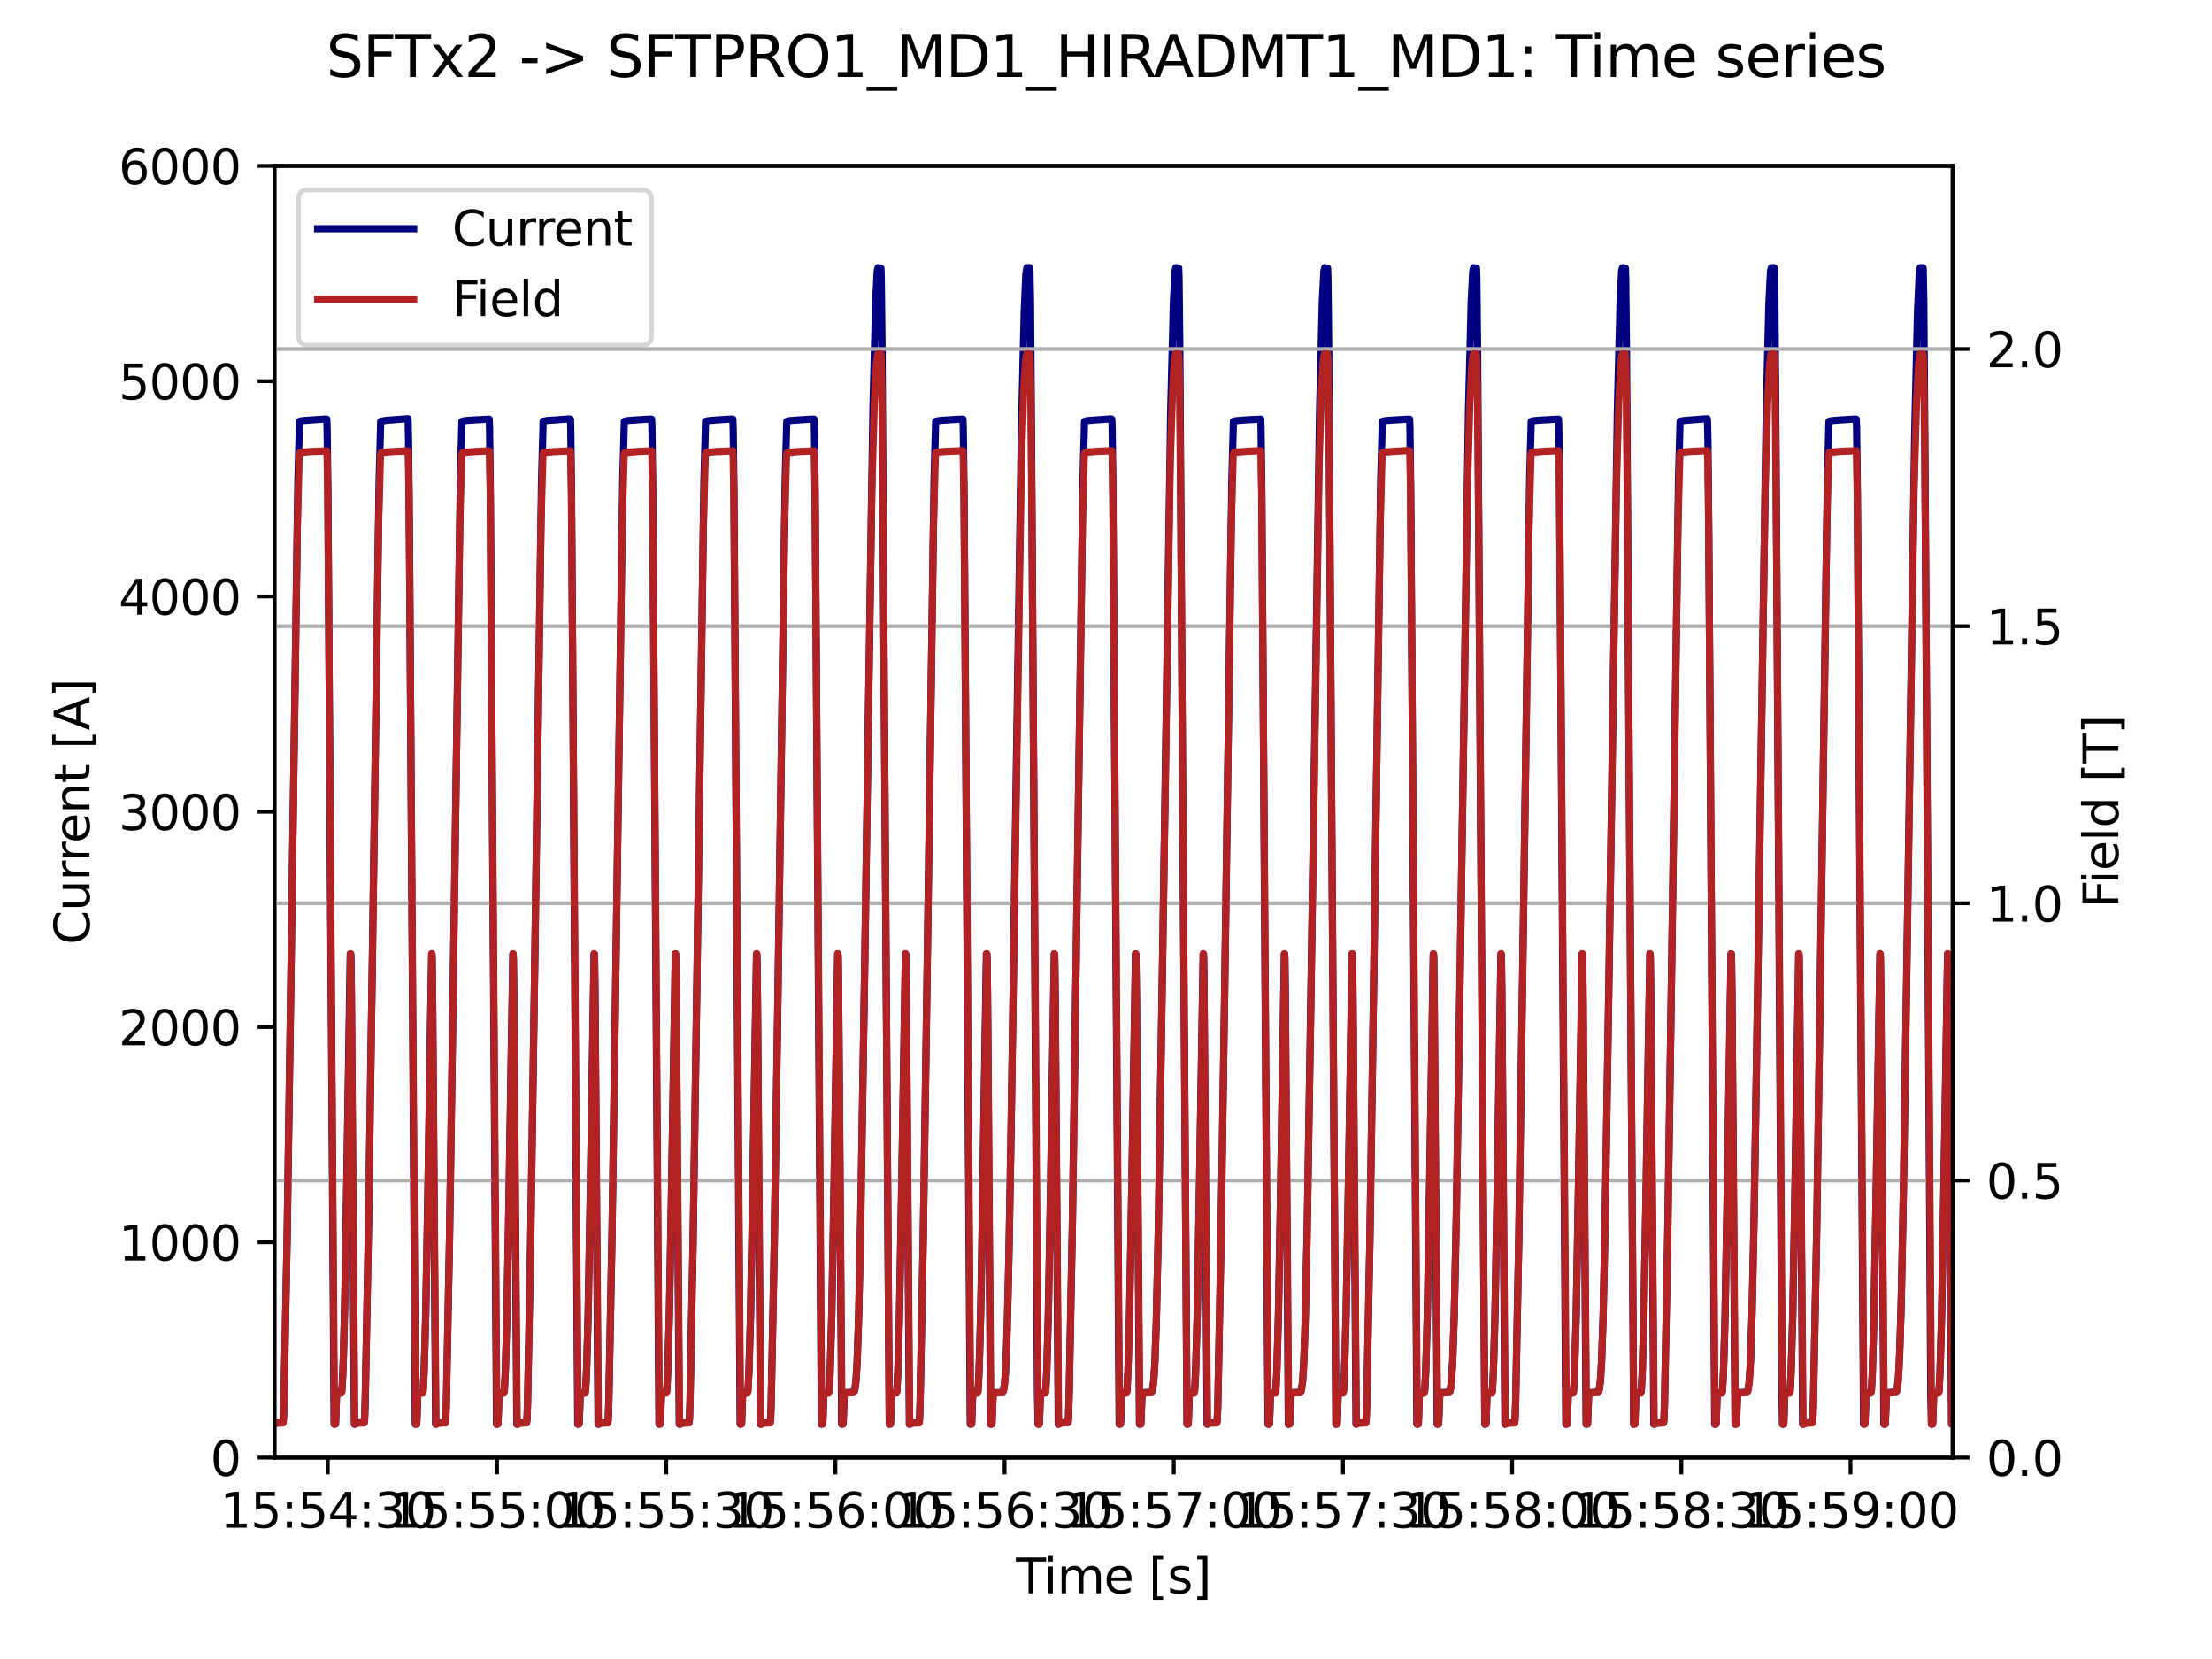 <?xml version="1.0" encoding="utf-8" standalone="no"?>
<!DOCTYPE svg PUBLIC "-//W3C//DTD SVG 1.1//EN"
  "http://www.w3.org/Graphics/SVG/1.1/DTD/svg11.dtd">
<svg xmlns:xlink="http://www.w3.org/1999/xlink" width="460.8pt" height="345.6pt" viewBox="0 0 460.8 345.6" xmlns="http://www.w3.org/2000/svg" version="1.1">
 <defs>
  <style type="text/css">*{stroke-linejoin: round; stroke-linecap: butt}</style>
 </defs>
 <g id="figure_1">
  <g id="patch_1">
   <path d="M 0 345.6 
L 460.8 345.6 
L 460.8 0 
L 0 0 
z
" style="fill: #ffffff"/>
  </g>
  <g id="axes_1">
   <g id="patch_2">
    <path d="M 57.17 303.64 
L 406.78 303.64 
L 406.78 34.56 
L 57.17 34.56 
z
" style="fill: #ffffff"/>
   </g>
   <g id="matplotlib.axis_1">
    <g id="xtick_1">
     <g id="line2d_1">
      <defs>
       <path id="maecda3cb0e" d="M 0 0 
L 0 3.5 
" style="stroke: #000000; stroke-width: 0.8"/>
      </defs>
      <g>
       <use xlink:href="#maecda3cb0e" x="68.29" y="303.64" style="stroke: #000000; stroke-width: 0.8"/>
      </g>
     </g>
     <g id="text_1">
      <!-- 15:54:30 -->
      <g transform="translate(45.834 318.238) scale(0.1 -0.1)">
       <defs>
        <path id="DejaVuSans-31" d="M 794 531 
L 1825 531 
L 1825 4091 
L 703 3866 
L 703 4441 
L 1819 4666 
L 2450 4666 
L 2450 531 
L 3481 531 
L 3481 0 
L 794 0 
L 794 531 
z
" transform="scale(0.016)"/>
        <path id="DejaVuSans-35" d="M 691 4666 
L 3169 4666 
L 3169 4134 
L 1269 4134 
L 1269 2991 
Q 1406 3038 1543 3061 
Q 1681 3084 1819 3084 
Q 2600 3084 3056 2656 
Q 3513 2228 3513 1497 
Q 3513 744 3044 326 
Q 2575 -91 1722 -91 
Q 1428 -91 1123 -41 
Q 819 9 494 109 
L 494 744 
Q 775 591 1075 516 
Q 1375 441 1709 441 
Q 2250 441 2565 725 
Q 2881 1009 2881 1497 
Q 2881 1984 2565 2268 
Q 2250 2553 1709 2553 
Q 1456 2553 1204 2497 
Q 953 2441 691 2322 
L 691 4666 
z
" transform="scale(0.016)"/>
        <path id="DejaVuSans-3a" d="M 750 794 
L 1409 794 
L 1409 0 
L 750 0 
L 750 794 
z
M 750 3309 
L 1409 3309 
L 1409 2516 
L 750 2516 
L 750 3309 
z
" transform="scale(0.016)"/>
        <path id="DejaVuSans-34" d="M 2419 4116 
L 825 1625 
L 2419 1625 
L 2419 4116 
z
M 2253 4666 
L 3047 4666 
L 3047 1625 
L 3713 1625 
L 3713 1100 
L 3047 1100 
L 3047 0 
L 2419 0 
L 2419 1100 
L 313 1100 
L 313 1709 
L 2253 4666 
z
" transform="scale(0.016)"/>
        <path id="DejaVuSans-33" d="M 2597 2516 
Q 3050 2419 3304 2112 
Q 3559 1806 3559 1356 
Q 3559 666 3084 287 
Q 2609 -91 1734 -91 
Q 1441 -91 1130 -33 
Q 819 25 488 141 
L 488 750 
Q 750 597 1062 519 
Q 1375 441 1716 441 
Q 2309 441 2620 675 
Q 2931 909 2931 1356 
Q 2931 1769 2642 2001 
Q 2353 2234 1838 2234 
L 1294 2234 
L 1294 2753 
L 1863 2753 
Q 2328 2753 2575 2939 
Q 2822 3125 2822 3475 
Q 2822 3834 2567 4026 
Q 2313 4219 1838 4219 
Q 1578 4219 1281 4162 
Q 984 4106 628 3988 
L 628 4550 
Q 988 4650 1302 4700 
Q 1616 4750 1894 4750 
Q 2613 4750 3031 4423 
Q 3450 4097 3450 3541 
Q 3450 3153 3228 2886 
Q 3006 2619 2597 2516 
z
" transform="scale(0.016)"/>
        <path id="DejaVuSans-30" d="M 2034 4250 
Q 1547 4250 1301 3770 
Q 1056 3291 1056 2328 
Q 1056 1369 1301 889 
Q 1547 409 2034 409 
Q 2525 409 2770 889 
Q 3016 1369 3016 2328 
Q 3016 3291 2770 3770 
Q 2525 4250 2034 4250 
z
M 2034 4750 
Q 2819 4750 3233 4129 
Q 3647 3509 3647 2328 
Q 3647 1150 3233 529 
Q 2819 -91 2034 -91 
Q 1250 -91 836 529 
Q 422 1150 422 2328 
Q 422 3509 836 4129 
Q 1250 4750 2034 4750 
z
" transform="scale(0.016)"/>
       </defs>
       <use xlink:href="#DejaVuSans-31"/>
       <use xlink:href="#DejaVuSans-35" x="63.623"/>
       <use xlink:href="#DejaVuSans-3a" x="127.246"/>
       <use xlink:href="#DejaVuSans-35" x="160.938"/>
       <use xlink:href="#DejaVuSans-34" x="224.561"/>
       <use xlink:href="#DejaVuSans-3a" x="288.184"/>
       <use xlink:href="#DejaVuSans-33" x="321.875"/>
       <use xlink:href="#DejaVuSans-30" x="385.498"/>
      </g>
     </g>
    </g>
    <g id="xtick_2">
     <g id="line2d_2">
      <g>
       <use xlink:href="#maecda3cb0e" x="103.535" y="303.64" style="stroke: #000000; stroke-width: 0.8"/>
      </g>
     </g>
     <g id="text_2">
      <!-- 15:55:00 -->
      <g transform="translate(81.079 318.238) scale(0.1 -0.1)">
       <use xlink:href="#DejaVuSans-31"/>
       <use xlink:href="#DejaVuSans-35" x="63.623"/>
       <use xlink:href="#DejaVuSans-3a" x="127.246"/>
       <use xlink:href="#DejaVuSans-35" x="160.938"/>
       <use xlink:href="#DejaVuSans-35" x="224.561"/>
       <use xlink:href="#DejaVuSans-3a" x="288.184"/>
       <use xlink:href="#DejaVuSans-30" x="321.875"/>
       <use xlink:href="#DejaVuSans-30" x="385.498"/>
      </g>
     </g>
    </g>
    <g id="xtick_3">
     <g id="line2d_3">
      <g>
       <use xlink:href="#maecda3cb0e" x="138.781" y="303.64" style="stroke: #000000; stroke-width: 0.8"/>
      </g>
     </g>
     <g id="text_3">
      <!-- 15:55:30 -->
      <g transform="translate(116.324 318.238) scale(0.1 -0.1)">
       <use xlink:href="#DejaVuSans-31"/>
       <use xlink:href="#DejaVuSans-35" x="63.623"/>
       <use xlink:href="#DejaVuSans-3a" x="127.246"/>
       <use xlink:href="#DejaVuSans-35" x="160.938"/>
       <use xlink:href="#DejaVuSans-35" x="224.561"/>
       <use xlink:href="#DejaVuSans-3a" x="288.184"/>
       <use xlink:href="#DejaVuSans-33" x="321.875"/>
       <use xlink:href="#DejaVuSans-30" x="385.498"/>
      </g>
     </g>
    </g>
    <g id="xtick_4">
     <g id="line2d_4">
      <g>
       <use xlink:href="#maecda3cb0e" x="174.026" y="303.64" style="stroke: #000000; stroke-width: 0.8"/>
      </g>
     </g>
     <g id="text_4">
      <!-- 15:56:00 -->
      <g transform="translate(151.57 318.238) scale(0.1 -0.1)">
       <defs>
        <path id="DejaVuSans-36" d="M 2113 2584 
Q 1688 2584 1439 2293 
Q 1191 2003 1191 1497 
Q 1191 994 1439 701 
Q 1688 409 2113 409 
Q 2538 409 2786 701 
Q 3034 994 3034 1497 
Q 3034 2003 2786 2293 
Q 2538 2584 2113 2584 
z
M 3366 4563 
L 3366 3988 
Q 3128 4100 2886 4159 
Q 2644 4219 2406 4219 
Q 1781 4219 1451 3797 
Q 1122 3375 1075 2522 
Q 1259 2794 1537 2939 
Q 1816 3084 2150 3084 
Q 2853 3084 3261 2657 
Q 3669 2231 3669 1497 
Q 3669 778 3244 343 
Q 2819 -91 2113 -91 
Q 1303 -91 875 529 
Q 447 1150 447 2328 
Q 447 3434 972 4092 
Q 1497 4750 2381 4750 
Q 2619 4750 2861 4703 
Q 3103 4656 3366 4563 
z
" transform="scale(0.016)"/>
       </defs>
       <use xlink:href="#DejaVuSans-31"/>
       <use xlink:href="#DejaVuSans-35" x="63.623"/>
       <use xlink:href="#DejaVuSans-3a" x="127.246"/>
       <use xlink:href="#DejaVuSans-35" x="160.938"/>
       <use xlink:href="#DejaVuSans-36" x="224.561"/>
       <use xlink:href="#DejaVuSans-3a" x="288.184"/>
       <use xlink:href="#DejaVuSans-30" x="321.875"/>
       <use xlink:href="#DejaVuSans-30" x="385.498"/>
      </g>
     </g>
    </g>
    <g id="xtick_5">
     <g id="line2d_5">
      <g>
       <use xlink:href="#maecda3cb0e" x="209.271" y="303.64" style="stroke: #000000; stroke-width: 0.8"/>
      </g>
     </g>
     <g id="text_5">
      <!-- 15:56:30 -->
      <g transform="translate(186.815 318.238) scale(0.1 -0.1)">
       <use xlink:href="#DejaVuSans-31"/>
       <use xlink:href="#DejaVuSans-35" x="63.623"/>
       <use xlink:href="#DejaVuSans-3a" x="127.246"/>
       <use xlink:href="#DejaVuSans-35" x="160.938"/>
       <use xlink:href="#DejaVuSans-36" x="224.561"/>
       <use xlink:href="#DejaVuSans-3a" x="288.184"/>
       <use xlink:href="#DejaVuSans-33" x="321.875"/>
       <use xlink:href="#DejaVuSans-30" x="385.498"/>
      </g>
     </g>
    </g>
    <g id="xtick_6">
     <g id="line2d_6">
      <g>
       <use xlink:href="#maecda3cb0e" x="244.516" y="303.64" style="stroke: #000000; stroke-width: 0.8"/>
      </g>
     </g>
     <g id="text_6">
      <!-- 15:57:00 -->
      <g transform="translate(222.06 318.238) scale(0.1 -0.1)">
       <defs>
        <path id="DejaVuSans-37" d="M 525 4666 
L 3525 4666 
L 3525 4397 
L 1831 0 
L 1172 0 
L 2766 4134 
L 525 4134 
L 525 4666 
z
" transform="scale(0.016)"/>
       </defs>
       <use xlink:href="#DejaVuSans-31"/>
       <use xlink:href="#DejaVuSans-35" x="63.623"/>
       <use xlink:href="#DejaVuSans-3a" x="127.246"/>
       <use xlink:href="#DejaVuSans-35" x="160.938"/>
       <use xlink:href="#DejaVuSans-37" x="224.561"/>
       <use xlink:href="#DejaVuSans-3a" x="288.184"/>
       <use xlink:href="#DejaVuSans-30" x="321.875"/>
       <use xlink:href="#DejaVuSans-30" x="385.498"/>
      </g>
     </g>
    </g>
    <g id="xtick_7">
     <g id="line2d_7">
      <g>
       <use xlink:href="#maecda3cb0e" x="279.762" y="303.64" style="stroke: #000000; stroke-width: 0.8"/>
      </g>
     </g>
     <g id="text_7">
      <!-- 15:57:30 -->
      <g transform="translate(257.306 318.238) scale(0.1 -0.1)">
       <use xlink:href="#DejaVuSans-31"/>
       <use xlink:href="#DejaVuSans-35" x="63.623"/>
       <use xlink:href="#DejaVuSans-3a" x="127.246"/>
       <use xlink:href="#DejaVuSans-35" x="160.938"/>
       <use xlink:href="#DejaVuSans-37" x="224.561"/>
       <use xlink:href="#DejaVuSans-3a" x="288.184"/>
       <use xlink:href="#DejaVuSans-33" x="321.875"/>
       <use xlink:href="#DejaVuSans-30" x="385.498"/>
      </g>
     </g>
    </g>
    <g id="xtick_8">
     <g id="line2d_8">
      <g>
       <use xlink:href="#maecda3cb0e" x="315.007" y="303.64" style="stroke: #000000; stroke-width: 0.8"/>
      </g>
     </g>
     <g id="text_8">
      <!-- 15:58:00 -->
      <g transform="translate(292.551 318.238) scale(0.1 -0.1)">
       <defs>
        <path id="DejaVuSans-38" d="M 2034 2216 
Q 1584 2216 1326 1975 
Q 1069 1734 1069 1313 
Q 1069 891 1326 650 
Q 1584 409 2034 409 
Q 2484 409 2743 651 
Q 3003 894 3003 1313 
Q 3003 1734 2745 1975 
Q 2488 2216 2034 2216 
z
M 1403 2484 
Q 997 2584 770 2862 
Q 544 3141 544 3541 
Q 544 4100 942 4425 
Q 1341 4750 2034 4750 
Q 2731 4750 3128 4425 
Q 3525 4100 3525 3541 
Q 3525 3141 3298 2862 
Q 3072 2584 2669 2484 
Q 3125 2378 3379 2068 
Q 3634 1759 3634 1313 
Q 3634 634 3220 271 
Q 2806 -91 2034 -91 
Q 1263 -91 848 271 
Q 434 634 434 1313 
Q 434 1759 690 2068 
Q 947 2378 1403 2484 
z
M 1172 3481 
Q 1172 3119 1398 2916 
Q 1625 2713 2034 2713 
Q 2441 2713 2670 2916 
Q 2900 3119 2900 3481 
Q 2900 3844 2670 4047 
Q 2441 4250 2034 4250 
Q 1625 4250 1398 4047 
Q 1172 3844 1172 3481 
z
" transform="scale(0.016)"/>
       </defs>
       <use xlink:href="#DejaVuSans-31"/>
       <use xlink:href="#DejaVuSans-35" x="63.623"/>
       <use xlink:href="#DejaVuSans-3a" x="127.246"/>
       <use xlink:href="#DejaVuSans-35" x="160.938"/>
       <use xlink:href="#DejaVuSans-38" x="224.561"/>
       <use xlink:href="#DejaVuSans-3a" x="288.184"/>
       <use xlink:href="#DejaVuSans-30" x="321.875"/>
       <use xlink:href="#DejaVuSans-30" x="385.498"/>
      </g>
     </g>
    </g>
    <g id="xtick_9">
     <g id="line2d_9">
      <g>
       <use xlink:href="#maecda3cb0e" x="350.252" y="303.64" style="stroke: #000000; stroke-width: 0.8"/>
      </g>
     </g>
     <g id="text_9">
      <!-- 15:58:30 -->
      <g transform="translate(327.796 318.238) scale(0.1 -0.1)">
       <use xlink:href="#DejaVuSans-31"/>
       <use xlink:href="#DejaVuSans-35" x="63.623"/>
       <use xlink:href="#DejaVuSans-3a" x="127.246"/>
       <use xlink:href="#DejaVuSans-35" x="160.938"/>
       <use xlink:href="#DejaVuSans-38" x="224.561"/>
       <use xlink:href="#DejaVuSans-3a" x="288.184"/>
       <use xlink:href="#DejaVuSans-33" x="321.875"/>
       <use xlink:href="#DejaVuSans-30" x="385.498"/>
      </g>
     </g>
    </g>
    <g id="xtick_10">
     <g id="line2d_10">
      <g>
       <use xlink:href="#maecda3cb0e" x="385.498" y="303.64" style="stroke: #000000; stroke-width: 0.8"/>
      </g>
     </g>
     <g id="text_10">
      <!-- 15:59:00 -->
      <g transform="translate(363.041 318.238) scale(0.1 -0.1)">
       <defs>
        <path id="DejaVuSans-39" d="M 703 97 
L 703 672 
Q 941 559 1184 500 
Q 1428 441 1663 441 
Q 2288 441 2617 861 
Q 2947 1281 2994 2138 
Q 2813 1869 2534 1725 
Q 2256 1581 1919 1581 
Q 1219 1581 811 2004 
Q 403 2428 403 3163 
Q 403 3881 828 4315 
Q 1253 4750 1959 4750 
Q 2769 4750 3195 4129 
Q 3622 3509 3622 2328 
Q 3622 1225 3098 567 
Q 2575 -91 1691 -91 
Q 1453 -91 1209 -44 
Q 966 3 703 97 
z
M 1959 2075 
Q 2384 2075 2632 2365 
Q 2881 2656 2881 3163 
Q 2881 3666 2632 3958 
Q 2384 4250 1959 4250 
Q 1534 4250 1286 3958 
Q 1038 3666 1038 3163 
Q 1038 2656 1286 2365 
Q 1534 2075 1959 2075 
z
" transform="scale(0.016)"/>
       </defs>
       <use xlink:href="#DejaVuSans-31"/>
       <use xlink:href="#DejaVuSans-35" x="63.623"/>
       <use xlink:href="#DejaVuSans-3a" x="127.246"/>
       <use xlink:href="#DejaVuSans-35" x="160.938"/>
       <use xlink:href="#DejaVuSans-39" x="224.561"/>
       <use xlink:href="#DejaVuSans-3a" x="288.184"/>
       <use xlink:href="#DejaVuSans-30" x="321.875"/>
       <use xlink:href="#DejaVuSans-30" x="385.498"/>
      </g>
     </g>
    </g>
    <g id="text_11">
     <!-- Time [s] -->
     <g transform="translate(211.646 331.917) scale(0.1 -0.1)">
      <defs>
       <path id="DejaVuSans-54" d="M -19 4666 
L 3928 4666 
L 3928 4134 
L 2272 4134 
L 2272 0 
L 1638 0 
L 1638 4134 
L -19 4134 
L -19 4666 
z
" transform="scale(0.016)"/>
       <path id="DejaVuSans-69" d="M 603 3500 
L 1178 3500 
L 1178 0 
L 603 0 
L 603 3500 
z
M 603 4863 
L 1178 4863 
L 1178 4134 
L 603 4134 
L 603 4863 
z
" transform="scale(0.016)"/>
       <path id="DejaVuSans-6d" d="M 3328 2828 
Q 3544 3216 3844 3400 
Q 4144 3584 4550 3584 
Q 5097 3584 5394 3201 
Q 5691 2819 5691 2113 
L 5691 0 
L 5113 0 
L 5113 2094 
Q 5113 2597 4934 2840 
Q 4756 3084 4391 3084 
Q 3944 3084 3684 2787 
Q 3425 2491 3425 1978 
L 3425 0 
L 2847 0 
L 2847 2094 
Q 2847 2600 2669 2842 
Q 2491 3084 2119 3084 
Q 1678 3084 1418 2786 
Q 1159 2488 1159 1978 
L 1159 0 
L 581 0 
L 581 3500 
L 1159 3500 
L 1159 2956 
Q 1356 3278 1631 3431 
Q 1906 3584 2284 3584 
Q 2666 3584 2933 3390 
Q 3200 3197 3328 2828 
z
" transform="scale(0.016)"/>
       <path id="DejaVuSans-65" d="M 3597 1894 
L 3597 1613 
L 953 1613 
Q 991 1019 1311 708 
Q 1631 397 2203 397 
Q 2534 397 2845 478 
Q 3156 559 3463 722 
L 3463 178 
Q 3153 47 2828 -22 
Q 2503 -91 2169 -91 
Q 1331 -91 842 396 
Q 353 884 353 1716 
Q 353 2575 817 3079 
Q 1281 3584 2069 3584 
Q 2775 3584 3186 3129 
Q 3597 2675 3597 1894 
z
M 3022 2063 
Q 3016 2534 2758 2815 
Q 2500 3097 2075 3097 
Q 1594 3097 1305 2825 
Q 1016 2553 972 2059 
L 3022 2063 
z
" transform="scale(0.016)"/>
       <path id="DejaVuSans-20" transform="scale(0.016)"/>
       <path id="DejaVuSans-5b" d="M 550 4863 
L 1875 4863 
L 1875 4416 
L 1125 4416 
L 1125 -397 
L 1875 -397 
L 1875 -844 
L 550 -844 
L 550 4863 
z
" transform="scale(0.016)"/>
       <path id="DejaVuSans-73" d="M 2834 3397 
L 2834 2853 
Q 2591 2978 2328 3040 
Q 2066 3103 1784 3103 
Q 1356 3103 1142 2972 
Q 928 2841 928 2578 
Q 928 2378 1081 2264 
Q 1234 2150 1697 2047 
L 1894 2003 
Q 2506 1872 2764 1633 
Q 3022 1394 3022 966 
Q 3022 478 2636 193 
Q 2250 -91 1575 -91 
Q 1294 -91 989 -36 
Q 684 19 347 128 
L 347 722 
Q 666 556 975 473 
Q 1284 391 1588 391 
Q 1994 391 2212 530 
Q 2431 669 2431 922 
Q 2431 1156 2273 1281 
Q 2116 1406 1581 1522 
L 1381 1569 
Q 847 1681 609 1914 
Q 372 2147 372 2553 
Q 372 3047 722 3315 
Q 1072 3584 1716 3584 
Q 2034 3584 2315 3537 
Q 2597 3491 2834 3397 
z
" transform="scale(0.016)"/>
       <path id="DejaVuSans-5d" d="M 1947 4863 
L 1947 -844 
L 622 -844 
L 622 -397 
L 1369 -397 
L 1369 4416 
L 622 4416 
L 622 4863 
L 1947 4863 
z
" transform="scale(0.016)"/>
      </defs>
      <use xlink:href="#DejaVuSans-54"/>
      <use xlink:href="#DejaVuSans-69" x="57.959"/>
      <use xlink:href="#DejaVuSans-6d" x="85.742"/>
      <use xlink:href="#DejaVuSans-65" x="183.154"/>
      <use xlink:href="#DejaVuSans-20" x="244.678"/>
      <use xlink:href="#DejaVuSans-5b" x="276.465"/>
      <use xlink:href="#DejaVuSans-73" x="315.479"/>
      <use xlink:href="#DejaVuSans-5d" x="367.578"/>
     </g>
    </g>
   </g>
   <g id="matplotlib.axis_2">
    <g id="ytick_1">
     <g id="line2d_11">
      <defs>
       <path id="m13c53d7351" d="M 0 0 
L -3.5 0 
" style="stroke: #000000; stroke-width: 0.8"/>
      </defs>
      <g>
       <use xlink:href="#m13c53d7351" x="57.17" y="303.64" style="stroke: #000000; stroke-width: 0.8"/>
      </g>
     </g>
     <g id="text_12">
      <!-- 0 -->
      <g transform="translate(43.807 307.439) scale(0.1 -0.1)">
       <use xlink:href="#DejaVuSans-30"/>
      </g>
     </g>
    </g>
    <g id="ytick_2">
     <g id="line2d_12">
      <g>
       <use xlink:href="#m13c53d7351" x="57.17" y="258.793" style="stroke: #000000; stroke-width: 0.8"/>
      </g>
     </g>
     <g id="text_13">
      <!-- 1000 -->
      <g transform="translate(24.72 262.593) scale(0.1 -0.1)">
       <use xlink:href="#DejaVuSans-31"/>
       <use xlink:href="#DejaVuSans-30" x="63.623"/>
       <use xlink:href="#DejaVuSans-30" x="127.246"/>
       <use xlink:href="#DejaVuSans-30" x="190.869"/>
      </g>
     </g>
    </g>
    <g id="ytick_3">
     <g id="line2d_13">
      <g>
       <use xlink:href="#m13c53d7351" x="57.17" y="213.947" style="stroke: #000000; stroke-width: 0.8"/>
      </g>
     </g>
     <g id="text_14">
      <!-- 2000 -->
      <g transform="translate(24.72 217.746) scale(0.1 -0.1)">
       <defs>
        <path id="DejaVuSans-32" d="M 1228 531 
L 3431 531 
L 3431 0 
L 469 0 
L 469 531 
Q 828 903 1448 1529 
Q 2069 2156 2228 2338 
Q 2531 2678 2651 2914 
Q 2772 3150 2772 3378 
Q 2772 3750 2511 3984 
Q 2250 4219 1831 4219 
Q 1534 4219 1204 4116 
Q 875 4013 500 3803 
L 500 4441 
Q 881 4594 1212 4672 
Q 1544 4750 1819 4750 
Q 2544 4750 2975 4387 
Q 3406 4025 3406 3419 
Q 3406 3131 3298 2873 
Q 3191 2616 2906 2266 
Q 2828 2175 2409 1742 
Q 1991 1309 1228 531 
z
" transform="scale(0.016)"/>
       </defs>
       <use xlink:href="#DejaVuSans-32"/>
       <use xlink:href="#DejaVuSans-30" x="63.623"/>
       <use xlink:href="#DejaVuSans-30" x="127.246"/>
       <use xlink:href="#DejaVuSans-30" x="190.869"/>
      </g>
     </g>
    </g>
    <g id="ytick_4">
     <g id="line2d_14">
      <g>
       <use xlink:href="#m13c53d7351" x="57.17" y="169.1" style="stroke: #000000; stroke-width: 0.8"/>
      </g>
     </g>
     <g id="text_15">
      <!-- 3000 -->
      <g transform="translate(24.72 172.899) scale(0.1 -0.1)">
       <use xlink:href="#DejaVuSans-33"/>
       <use xlink:href="#DejaVuSans-30" x="63.623"/>
       <use xlink:href="#DejaVuSans-30" x="127.246"/>
       <use xlink:href="#DejaVuSans-30" x="190.869"/>
      </g>
     </g>
    </g>
    <g id="ytick_5">
     <g id="line2d_15">
      <g>
       <use xlink:href="#m13c53d7351" x="57.17" y="124.253" style="stroke: #000000; stroke-width: 0.8"/>
      </g>
     </g>
     <g id="text_16">
      <!-- 4000 -->
      <g transform="translate(24.72 128.053) scale(0.1 -0.1)">
       <use xlink:href="#DejaVuSans-34"/>
       <use xlink:href="#DejaVuSans-30" x="63.623"/>
       <use xlink:href="#DejaVuSans-30" x="127.246"/>
       <use xlink:href="#DejaVuSans-30" x="190.869"/>
      </g>
     </g>
    </g>
    <g id="ytick_6">
     <g id="line2d_16">
      <g>
       <use xlink:href="#m13c53d7351" x="57.17" y="79.407" style="stroke: #000000; stroke-width: 0.8"/>
      </g>
     </g>
     <g id="text_17">
      <!-- 5000 -->
      <g transform="translate(24.72 83.206) scale(0.1 -0.1)">
       <use xlink:href="#DejaVuSans-35"/>
       <use xlink:href="#DejaVuSans-30" x="63.623"/>
       <use xlink:href="#DejaVuSans-30" x="127.246"/>
       <use xlink:href="#DejaVuSans-30" x="190.869"/>
      </g>
     </g>
    </g>
    <g id="ytick_7">
     <g id="line2d_17">
      <g>
       <use xlink:href="#m13c53d7351" x="57.17" y="34.56" style="stroke: #000000; stroke-width: 0.8"/>
      </g>
     </g>
     <g id="text_18">
      <!-- 6000 -->
      <g transform="translate(24.72 38.359) scale(0.1 -0.1)">
       <use xlink:href="#DejaVuSans-36"/>
       <use xlink:href="#DejaVuSans-30" x="63.623"/>
       <use xlink:href="#DejaVuSans-30" x="127.246"/>
       <use xlink:href="#DejaVuSans-30" x="190.869"/>
      </g>
     </g>
    </g>
    <g id="text_19">
     <!-- Current [A] -->
     <g transform="translate(18.64 196.787) rotate(-90) scale(0.1 -0.1)">
      <defs>
       <path id="DejaVuSans-43" d="M 4122 4306 
L 4122 3641 
Q 3803 3938 3442 4084 
Q 3081 4231 2675 4231 
Q 1875 4231 1450 3742 
Q 1025 3253 1025 2328 
Q 1025 1406 1450 917 
Q 1875 428 2675 428 
Q 3081 428 3442 575 
Q 3803 722 4122 1019 
L 4122 359 
Q 3791 134 3420 21 
Q 3050 -91 2638 -91 
Q 1578 -91 968 557 
Q 359 1206 359 2328 
Q 359 3453 968 4101 
Q 1578 4750 2638 4750 
Q 3056 4750 3426 4639 
Q 3797 4528 4122 4306 
z
" transform="scale(0.016)"/>
       <path id="DejaVuSans-75" d="M 544 1381 
L 544 3500 
L 1119 3500 
L 1119 1403 
Q 1119 906 1312 657 
Q 1506 409 1894 409 
Q 2359 409 2629 706 
Q 2900 1003 2900 1516 
L 2900 3500 
L 3475 3500 
L 3475 0 
L 2900 0 
L 2900 538 
Q 2691 219 2414 64 
Q 2138 -91 1772 -91 
Q 1169 -91 856 284 
Q 544 659 544 1381 
z
M 1991 3584 
L 1991 3584 
z
" transform="scale(0.016)"/>
       <path id="DejaVuSans-72" d="M 2631 2963 
Q 2534 3019 2420 3045 
Q 2306 3072 2169 3072 
Q 1681 3072 1420 2755 
Q 1159 2438 1159 1844 
L 1159 0 
L 581 0 
L 581 3500 
L 1159 3500 
L 1159 2956 
Q 1341 3275 1631 3429 
Q 1922 3584 2338 3584 
Q 2397 3584 2469 3576 
Q 2541 3569 2628 3553 
L 2631 2963 
z
" transform="scale(0.016)"/>
       <path id="DejaVuSans-6e" d="M 3513 2113 
L 3513 0 
L 2938 0 
L 2938 2094 
Q 2938 2591 2744 2837 
Q 2550 3084 2163 3084 
Q 1697 3084 1428 2787 
Q 1159 2491 1159 1978 
L 1159 0 
L 581 0 
L 581 3500 
L 1159 3500 
L 1159 2956 
Q 1366 3272 1645 3428 
Q 1925 3584 2291 3584 
Q 2894 3584 3203 3211 
Q 3513 2838 3513 2113 
z
" transform="scale(0.016)"/>
       <path id="DejaVuSans-74" d="M 1172 4494 
L 1172 3500 
L 2356 3500 
L 2356 3053 
L 1172 3053 
L 1172 1153 
Q 1172 725 1289 603 
Q 1406 481 1766 481 
L 2356 481 
L 2356 0 
L 1766 0 
Q 1100 0 847 248 
Q 594 497 594 1153 
L 594 3053 
L 172 3053 
L 172 3500 
L 594 3500 
L 594 4494 
L 1172 4494 
z
" transform="scale(0.016)"/>
       <path id="DejaVuSans-41" d="M 2188 4044 
L 1331 1722 
L 3047 1722 
L 2188 4044 
z
M 1831 4666 
L 2547 4666 
L 4325 0 
L 3669 0 
L 3244 1197 
L 1141 1197 
L 716 0 
L 50 0 
L 1831 4666 
z
" transform="scale(0.016)"/>
      </defs>
      <use xlink:href="#DejaVuSans-43"/>
      <use xlink:href="#DejaVuSans-75" x="69.824"/>
      <use xlink:href="#DejaVuSans-72" x="133.203"/>
      <use xlink:href="#DejaVuSans-72" x="172.566"/>
      <use xlink:href="#DejaVuSans-65" x="211.43"/>
      <use xlink:href="#DejaVuSans-6e" x="272.953"/>
      <use xlink:href="#DejaVuSans-74" x="336.332"/>
      <use xlink:href="#DejaVuSans-20" x="375.541"/>
      <use xlink:href="#DejaVuSans-5b" x="407.328"/>
      <use xlink:href="#DejaVuSans-41" x="446.342"/>
      <use xlink:href="#DejaVuSans-5d" x="514.75"/>
     </g>
    </g>
   </g>
   <g id="line2d_18">
    <path d="M 57.17 296.655 
L 57.522 296.42 
L 58.932 296.361 
L 59.026 295.711 
L 59.144 292.346 
L 59.802 258.255 
L 60.554 206.954 
L 62.057 100.095 
L 62.386 87.791 
L 62.504 87.724 
L 62.974 87.633 
L 64.806 87.493 
L 67.65 87.294 
L 68.073 87.317 
L 68.143 89.096 
L 68.308 102.757 
L 68.824 181.325 
L 69.6 296.667 
L 69.623 296.66 
L 69.882 296.621 
L 69.929 295.765 
L 70.117 290.132 
L 70.14 290.133 
L 71.174 289.998 
L 71.292 288.753 
L 71.527 282.918 
L 71.879 268.422 
L 72.349 238.62 
L 72.96 198.713 
L 73.054 198.732 
L 73.101 199.594 
L 73.195 207.23 
L 73.829 296.667 
L 73.947 296.657 
L 74.135 296.544 
L 74.299 296.42 
L 75.874 296.282 
L 75.968 295.34 
L 76.108 290.246 
L 76.766 255.434 
L 77.542 201.564 
L 78.975 100.095 
L 79.304 87.788 
L 79.445 87.724 
L 80.526 87.563 
L 84.967 87.231 
L 85.014 87.618 
L 85.108 91.716 
L 85.296 112.173 
L 86.518 296.669 
L 86.612 296.658 
L 86.8 296.623 
L 86.847 295.769 
L 87.035 290.131 
L 87.058 290.134 
L 87.716 290.132 
L 88.068 290.089 
L 88.162 289.41 
L 88.35 285.646 
L 88.679 274.001 
L 89.102 250.413 
L 89.925 198.703 
L 89.972 198.731 
L 90.019 199.594 
L 90.113 207.23 
L 90.747 296.667 
L 90.841 296.657 
L 91.052 296.545 
L 91.217 296.42 
L 92.768 296.361 
L 92.862 295.712 
L 92.979 292.346 
L 93.637 258.256 
L 94.389 206.954 
L 95.893 100.096 
L 96.222 87.787 
L 96.363 87.724 
L 96.856 87.625 
L 98.337 87.509 
L 101.908 87.318 
L 101.979 89.098 
L 102.143 102.756 
L 102.66 181.325 
L 103.435 296.668 
L 103.459 296.661 
L 103.717 296.622 
L 103.764 295.758 
L 103.952 290.132 
L 103.976 290.134 
L 104.798 290.133 
L 104.986 290.089 
L 105.08 289.409 
L 105.268 285.646 
L 105.597 274.001 
L 106.02 250.412 
L 106.842 198.702 
L 106.889 198.731 
L 106.936 199.589 
L 107.03 207.231 
L 107.665 296.67 
L 107.782 296.657 
L 107.947 296.631 
L 108.111 296.42 
L 109.686 296.362 
L 109.78 295.711 
L 109.897 292.346 
L 110.555 258.256 
L 111.307 206.954 
L 112.811 100.095 
L 113.14 87.79 
L 113.281 87.725 
L 114.032 87.593 
L 115.489 87.497 
L 118.544 87.272 
L 118.826 87.317 
L 118.896 89.096 
L 119.061 102.755 
L 119.578 181.326 
L 120.353 296.669 
L 120.377 296.66 
L 120.635 296.621 
L 120.682 295.766 
L 120.87 290.131 
L 120.894 290.133 
L 121.81 290.132 
L 121.904 290.089 
L 121.998 289.41 
L 122.186 285.646 
L 122.515 274.001 
L 122.938 250.413 
L 123.76 198.703 
L 123.807 198.732 
L 123.854 199.593 
L 123.948 207.231 
L 124.583 296.666 
L 124.7 296.656 
L 124.888 296.545 
L 125.052 296.42 
L 126.603 296.361 
L 126.697 295.711 
L 126.815 292.345 
L 127.473 258.255 
L 128.225 206.953 
L 129.728 100.093 
L 130.057 87.789 
L 130.198 87.723 
L 130.668 87.628 
L 131.843 87.526 
L 135.227 87.308 
L 135.744 87.315 
L 135.814 89.097 
L 135.979 102.757 
L 136.495 181.326 
L 137.271 296.667 
L 137.294 296.659 
L 137.553 296.621 
L 137.6 295.766 
L 137.788 290.129 
L 137.811 290.134 
L 138.399 290.132 
L 138.822 290.089 
L 138.916 289.41 
L 139.104 285.645 
L 139.433 274.002 
L 139.856 250.412 
L 140.678 198.702 
L 140.725 198.732 
L 140.772 199.589 
L 140.866 207.228 
L 141.5 296.667 
L 141.594 296.657 
L 141.782 296.631 
L 141.947 296.419 
L 143.521 296.361 
L 143.615 295.711 
L 143.732 292.346 
L 144.39 258.256 
L 145.142 206.954 
L 146.646 100.095 
L 146.975 87.79 
L 147.093 87.723 
L 147.492 87.645 
L 148.784 87.525 
L 152.168 87.305 
L 152.661 87.318 
L 152.732 89.097 
L 152.896 102.756 
L 153.413 181.326 
L 154.189 296.668 
L 154.212 296.659 
L 154.471 296.62 
L 154.518 295.766 
L 154.706 290.131 
L 154.729 290.134 
L 155.363 290.132 
L 155.739 290.089 
L 155.833 289.41 
L 156.021 285.646 
L 156.35 274.001 
L 156.773 250.412 
L 157.596 198.702 
L 157.643 198.731 
L 157.69 199.593 
L 157.784 207.23 
L 158.418 296.665 
L 158.512 296.656 
L 158.723 296.544 
L 158.888 296.42 
L 160.439 296.361 
L 160.533 295.712 
L 160.65 292.344 
L 161.308 258.255 
L 162.06 206.954 
L 163.564 100.094 
L 163.893 87.788 
L 164.034 87.723 
L 164.504 87.628 
L 165.89 87.514 
L 168.921 87.324 
L 169.579 87.317 
L 169.65 89.096 
L 169.814 102.757 
L 170.331 181.325 
L 171.106 296.665 
L 171.13 296.659 
L 171.388 296.62 
L 171.435 295.761 
L 171.623 290.129 
L 171.647 290.134 
L 172.187 290.132 
L 172.657 290.089 
L 172.751 289.41 
L 172.939 285.645 
L 173.268 274.002 
L 173.691 250.412 
L 174.513 198.702 
L 174.56 198.732 
L 174.607 199.589 
L 174.701 207.228 
L 175.336 296.667 
L 175.43 296.658 
L 175.618 296.622 
L 175.665 295.768 
L 175.876 290.119 
L 176.393 290.084 
L 177.92 289.967 
L 178.085 289.362 
L 178.32 287.581 
L 178.555 283.712 
L 178.884 273.884 
L 179.307 253.786 
L 180.082 204.479 
L 181.844 85.56 
L 182.408 62.844 
L 182.737 56.441 
L 182.925 55.755 
L 183.513 55.859 
L 183.583 57.916 
L 183.748 73.021 
L 184.312 161.654 
L 185.251 296.664 
L 185.275 296.659 
L 185.486 296.621 
L 185.533 295.769 
L 185.721 290.13 
L 185.745 290.134 
L 186.309 290.133 
L 186.755 290.089 
L 186.849 289.41 
L 187.037 285.645 
L 187.366 274.002 
L 187.789 250.413 
L 188.612 198.703 
L 188.659 198.73 
L 188.706 199.594 
L 188.799 207.226 
L 189.434 296.665 
L 189.528 296.657 
L 189.739 296.543 
L 189.904 296.42 
L 191.455 296.361 
L 191.549 295.711 
L 191.666 292.346 
L 192.324 258.255 
L 193.076 206.954 
L 194.58 100.095 
L 194.909 87.792 
L 195.026 87.722 
L 195.402 87.649 
L 196.647 87.529 
L 199.914 87.327 
L 200.595 87.315 
L 200.665 89.096 
L 200.83 102.757 
L 201.347 181.325 
L 202.122 296.667 
L 202.146 296.66 
L 202.404 296.622 
L 202.451 295.761 
L 202.639 290.132 
L 202.663 290.132 
L 203.697 289.998 
L 203.814 288.753 
L 204.049 282.917 
L 204.401 268.421 
L 204.871 238.62 
L 205.482 198.712 
L 205.576 198.73 
L 205.623 199.593 
L 205.717 207.229 
L 206.352 296.667 
L 206.446 296.658 
L 206.634 296.621 
L 206.681 295.764 
L 206.892 290.121 
L 207.268 290.083 
L 208.866 290.068 
L 208.983 289.847 
L 209.195 288.786 
L 209.43 286.349 
L 209.712 280.13 
L 210.088 265.956 
L 210.652 234.406 
L 211.568 170.092 
L 212.766 90.385 
L 213.354 64.974 
L 213.706 56.967 
L 213.918 55.758 
L 214.505 55.761 
L 214.552 56.207 
L 214.67 62.823 
L 214.905 94.388 
L 216.126 290.589 
L 216.267 296.665 
L 216.502 296.621 
L 216.549 295.764 
L 216.737 290.13 
L 216.761 290.134 
L 217.348 290.133 
L 217.771 290.09 
L 217.865 289.41 
L 218.053 285.645 
L 218.382 274.002 
L 218.805 250.413 
L 219.627 198.703 
L 219.674 198.73 
L 219.721 199.594 
L 219.815 207.228 
L 220.45 296.666 
L 220.544 296.657 
L 220.755 296.545 
L 220.92 296.421 
L 222.494 296.283 
L 222.588 295.339 
L 222.729 290.247 
L 223.387 255.434 
L 224.162 201.565 
L 225.596 100.094 
L 225.925 87.789 
L 226.066 87.723 
L 226.559 87.625 
L 227.64 87.529 
L 231.376 87.262 
L 231.611 87.317 
L 231.681 89.097 
L 231.846 102.757 
L 232.363 181.325 
L 233.138 296.666 
L 233.162 296.659 
L 233.42 296.62 
L 233.467 295.765 
L 233.655 290.131 
L 233.679 290.135 
L 234.195 290.133 
L 234.689 290.09 
L 234.783 289.41 
L 234.971 285.645 
L 235.3 274.001 
L 235.723 250.413 
L 236.545 198.702 
L 236.592 198.731 
L 236.639 199.592 
L 236.733 207.232 
L 237.368 296.669 
L 237.485 296.657 
L 237.649 296.622 
L 237.696 295.767 
L 237.908 290.12 
L 238.401 290.084 
L 239.952 289.967 
L 240.117 289.362 
L 240.352 287.582 
L 240.587 283.712 
L 240.916 273.885 
L 241.339 253.787 
L 242.114 204.48 
L 243.876 85.559 
L 244.44 62.843 
L 244.769 56.442 
L 244.957 55.757 
L 245.544 55.86 
L 245.615 57.916 
L 245.779 73.022 
L 246.343 161.654 
L 247.283 296.665 
L 247.307 296.661 
L 247.518 296.623 
L 247.565 295.76 
L 247.753 290.131 
L 247.777 290.135 
L 248.364 290.132 
L 248.787 290.089 
L 248.881 289.41 
L 249.069 285.646 
L 249.398 274.002 
L 249.821 250.412 
L 250.643 198.703 
L 250.69 198.731 
L 250.737 199.593 
L 250.831 207.223 
L 251.466 296.667 
L 251.56 296.658 
L 251.771 296.544 
L 251.936 296.42 
L 253.486 296.362 
L 253.58 295.712 
L 253.698 292.345 
L 254.332 259.647 
L 255.084 208.751 
L 256.611 100.094 
L 256.94 87.788 
L 257.081 87.723 
L 257.457 87.644 
L 259.008 87.51 
L 261.146 87.39 
L 262.627 87.317 
L 262.697 89.097 
L 262.862 102.759 
L 263.379 181.326 
L 264.154 296.667 
L 264.177 296.658 
L 264.436 296.62 
L 264.483 295.765 
L 264.671 290.13 
L 264.694 290.133 
L 265.352 290.133 
L 265.705 290.089 
L 265.799 289.41 
L 265.987 285.645 
L 266.316 274.001 
L 266.739 250.412 
L 267.561 198.703 
L 267.608 198.731 
L 267.655 199.593 
L 267.749 207.225 
L 268.383 296.665 
L 268.477 296.658 
L 268.665 296.621 
L 268.712 295.762 
L 268.924 290.119 
L 269.394 290.084 
L 270.968 289.967 
L 271.133 289.362 
L 271.368 287.582 
L 271.602 283.712 
L 271.931 273.884 
L 272.354 253.788 
L 273.13 204.48 
L 274.892 85.56 
L 275.456 62.844 
L 275.785 56.442 
L 275.973 55.757 
L 276.56 55.86 
L 276.631 57.915 
L 276.795 73.02 
L 277.359 161.654 
L 278.299 296.665 
L 278.323 296.661 
L 278.534 296.622 
L 278.581 295.757 
L 278.769 290.132 
L 278.793 290.134 
L 279.333 290.133 
L 279.803 290.089 
L 279.897 289.41 
L 280.085 285.646 
L 280.414 274.001 
L 280.837 250.411 
L 281.659 198.702 
L 281.706 198.731 
L 281.753 199.588 
L 281.847 207.226 
L 282.482 296.666 
L 282.576 296.658 
L 282.787 296.543 
L 282.951 296.42 
L 284.502 296.362 
L 284.596 295.712 
L 284.714 292.347 
L 285.372 258.256 
L 286.124 206.954 
L 287.627 100.095 
L 287.956 87.788 
L 288.097 87.724 
L 288.638 87.618 
L 290.541 87.485 
L 292.75 87.348 
L 293.643 87.316 
L 293.713 89.096 
L 293.878 102.759 
L 294.394 181.326 
L 295.17 296.668 
L 295.193 296.66 
L 295.452 296.622 
L 295.499 295.769 
L 295.687 290.13 
L 295.71 290.134 
L 296.157 290.132 
L 296.721 290.09 
L 296.815 289.41 
L 297.003 285.645 
L 297.332 274.001 
L 297.755 250.412 
L 298.577 198.703 
L 298.624 198.73 
L 298.671 199.591 
L 298.765 207.224 
L 299.399 296.664 
L 299.493 296.657 
L 299.681 296.622 
L 299.728 295.764 
L 299.94 290.12 
L 300.339 290.084 
L 301.984 289.967 
L 302.148 289.362 
L 302.383 287.581 
L 302.618 283.712 
L 302.947 273.884 
L 303.37 253.787 
L 304.146 204.48 
L 305.908 85.559 
L 306.472 62.844 
L 306.801 56.443 
L 306.989 55.758 
L 307.576 55.86 
L 307.647 57.916 
L 307.811 73.022 
L 308.375 161.654 
L 309.315 296.664 
L 309.338 296.659 
L 309.55 296.62 
L 309.597 295.765 
L 309.785 290.13 
L 309.808 290.135 
L 310.396 290.132 
L 310.819 290.09 
L 310.913 289.41 
L 311.101 285.645 
L 311.43 274.001 
L 311.853 250.413 
L 312.675 198.703 
L 312.722 198.729 
L 312.769 199.593 
L 312.863 207.226 
L 313.497 296.665 
L 313.591 296.657 
L 313.803 296.544 
L 313.967 296.42 
L 315.518 296.361 
L 315.612 295.712 
L 315.73 292.344 
L 316.388 258.255 
L 317.139 206.954 
L 318.643 100.095 
L 318.972 87.787 
L 319.113 87.723 
L 319.583 87.629 
L 321.063 87.509 
L 324.658 87.316 
L 324.729 89.094 
L 324.893 102.757 
L 325.41 181.326 
L 326.186 296.668 
L 326.209 296.66 
L 326.468 296.622 
L 326.515 295.768 
L 326.703 290.131 
L 326.726 290.133 
L 327.408 290.133 
L 327.737 290.089 
L 327.831 289.41 
L 328.018 285.646 
L 328.347 274.002 
L 328.77 250.412 
L 329.593 198.702 
L 329.64 198.731 
L 329.687 199.59 
L 329.781 207.224 
L 330.415 296.665 
L 330.509 296.656 
L 330.697 296.621 
L 330.744 295.76 
L 330.956 290.12 
L 331.332 290.084 
L 333 289.967 
L 333.164 289.362 
L 333.399 287.581 
L 333.634 283.713 
L 333.963 273.883 
L 334.386 253.788 
L 335.162 204.48 
L 336.924 85.56 
L 337.488 62.843 
L 337.817 56.443 
L 338.005 55.757 
L 338.592 55.859 
L 338.663 57.916 
L 338.827 73.021 
L 339.391 161.653 
L 340.331 296.665 
L 340.354 296.66 
L 340.566 296.621 
L 340.613 295.759 
L 340.801 290.131 
L 340.824 290.134 
L 341.388 290.132 
L 341.835 290.089 
L 341.929 289.41 
L 342.117 285.645 
L 342.446 274.001 
L 342.868 250.411 
L 343.691 198.703 
L 343.738 198.732 
L 343.785 199.59 
L 343.879 207.227 
L 344.513 296.666 
L 344.607 296.656 
L 344.795 296.63 
L 344.96 296.419 
L 346.534 296.362 
L 346.628 295.711 
L 346.745 292.347 
L 347.403 258.255 
L 348.155 206.954 
L 349.659 100.094 
L 349.988 87.789 
L 350.129 87.723 
L 350.505 87.645 
L 351.515 87.542 
L 355.651 87.231 
L 355.698 87.617 
L 355.792 91.716 
L 355.98 112.169 
L 357.202 296.669 
L 357.296 296.658 
L 357.484 296.62 
L 357.531 295.759 
L 357.719 290.131 
L 357.742 290.134 
L 358.353 290.133 
L 358.752 290.09 
L 358.846 289.41 
L 359.034 285.645 
L 359.363 274.002 
L 359.786 250.413 
L 360.609 198.703 
L 360.656 198.73 
L 360.703 199.594 
L 360.797 207.224 
L 361.431 296.667 
L 361.525 296.656 
L 361.713 296.622 
L 361.76 295.765 
L 361.971 290.12 
L 362.371 290.085 
L 364.016 289.967 
L 364.18 289.362 
L 364.415 287.581 
L 364.65 283.712 
L 364.979 273.884 
L 365.402 253.788 
L 366.177 204.48 
L 367.94 85.561 
L 368.504 62.844 
L 368.833 56.443 
L 369.021 55.758 
L 369.584 55.763 
L 369.631 56.206 
L 369.749 62.823 
L 369.984 94.386 
L 371.206 290.588 
L 371.347 296.665 
L 371.582 296.622 
L 371.629 295.761 
L 371.817 290.13 
L 371.84 290.135 
L 372.334 290.133 
L 372.851 290.09 
L 372.945 289.41 
L 373.132 285.645 
L 373.461 274.002 
L 373.884 250.413 
L 374.707 198.703 
L 374.754 198.73 
L 374.801 199.594 
L 374.895 207.229 
L 375.529 296.667 
L 375.623 296.657 
L 375.835 296.544 
L 375.999 296.421 
L 377.573 296.283 
L 377.667 295.339 
L 377.808 290.248 
L 378.466 255.435 
L 379.242 201.565 
L 380.675 100.094 
L 381.004 87.788 
L 381.145 87.723 
L 381.591 87.632 
L 383.048 87.513 
L 386.126 87.313 
L 386.69 87.316 
L 386.761 89.097 
L 386.925 102.761 
L 387.442 181.325 
L 388.217 296.668 
L 388.241 296.658 
L 388.499 296.622 
L 388.546 295.766 
L 388.734 290.132 
L 388.758 290.135 
L 389.228 290.133 
L 389.768 290.089 
L 389.862 289.409 
L 390.05 285.646 
L 390.379 274.001 
L 390.802 250.412 
L 391.625 198.703 
L 391.672 198.731 
L 391.719 199.59 
L 391.812 207.225 
L 392.447 296.665 
L 392.541 296.657 
L 392.729 296.622 
L 392.776 295.764 
L 392.987 290.119 
L 393.387 290.085 
L 395.055 289.911 
L 395.243 289.095 
L 395.478 287.018 
L 395.736 282.039 
L 396.089 270.131 
L 396.582 244.38 
L 397.381 190.761 
L 398.862 90.385 
L 399.449 64.974 
L 399.825 56.687 
L 400.013 55.758 
L 400.6 55.761 
L 400.647 56.206 
L 400.765 62.824 
L 401 94.388 
L 402.222 290.589 
L 402.363 296.665 
L 402.598 296.623 
L 402.645 295.767 
L 402.833 290.13 
L 402.856 290.133 
L 403.561 290.132 
L 403.866 290.089 
L 403.96 289.41 
L 404.148 285.644 
L 404.477 274.002 
L 404.9 250.413 
L 405.723 198.703 
L 405.77 198.731 
L 405.817 199.592 
L 405.911 207.231 
L 406.545 296.665 
L 406.663 296.656 
L 406.78 296.655 
L 406.78 296.655 
" clip-path="url(#pb6e907ebfe)" style="fill: none; stroke: #000080; stroke-width: 1.5; stroke-linecap: square"/>
   </g>
   <g id="patch_3">
    <path d="M 57.17 303.64 
L 57.17 34.56 
" style="fill: none; stroke: #000000; stroke-width: 0.8; stroke-linejoin: miter; stroke-linecap: square"/>
   </g>
   <g id="patch_4">
    <path d="M 406.78 303.64 
L 406.78 34.56 
" style="fill: none; stroke: #000000; stroke-width: 0.8; stroke-linejoin: miter; stroke-linecap: square"/>
   </g>
   <g id="patch_5">
    <path d="M 57.17 303.64 
L 406.78 303.64 
" style="fill: none; stroke: #000000; stroke-width: 0.8; stroke-linejoin: miter; stroke-linecap: square"/>
   </g>
   <g id="patch_6">
    <path d="M 57.17 34.56 
L 406.78 34.56 
" style="fill: none; stroke: #000000; stroke-width: 0.8; stroke-linejoin: miter; stroke-linecap: square"/>
   </g>
   <g id="legend_1">
    <g id="patch_7">
     <path d="M 64.17 71.916 
L 133.723 71.916 
Q 135.723 71.916 135.723 69.916 
L 135.723 41.56 
Q 135.723 39.56 133.723 39.56 
L 64.17 39.56 
Q 62.17 39.56 62.17 41.56 
L 62.17 69.916 
Q 62.17 71.916 64.17 71.916 
z
" style="fill: #ffffff; opacity: 0.8; stroke: #cccccc; stroke-linejoin: miter"/>
    </g>
    <g id="line2d_19">
     <path d="M 66.17 47.658 
L 76.17 47.658 
L 86.17 47.658 
" style="fill: none; stroke: #000080; stroke-width: 1.5; stroke-linecap: square"/>
    </g>
    <g id="text_20">
     <!-- Current -->
     <g transform="translate(94.17 51.158) scale(0.1 -0.1)">
      <use xlink:href="#DejaVuSans-43"/>
      <use xlink:href="#DejaVuSans-75" x="69.824"/>
      <use xlink:href="#DejaVuSans-72" x="133.203"/>
      <use xlink:href="#DejaVuSans-72" x="172.566"/>
      <use xlink:href="#DejaVuSans-65" x="211.43"/>
      <use xlink:href="#DejaVuSans-6e" x="272.953"/>
      <use xlink:href="#DejaVuSans-74" x="336.332"/>
     </g>
    </g>
    <g id="line2d_20">
     <path d="M 66.17 62.337 
L 76.17 62.337 
L 86.17 62.337 
" style="fill: none; stroke: #b22222; stroke-width: 1.5; stroke-linecap: square"/>
    </g>
    <g id="text_21">
     <!-- Field -->
     <g transform="translate(94.17 65.837) scale(0.1 -0.1)">
      <defs>
       <path id="DejaVuSans-46" d="M 628 4666 
L 3309 4666 
L 3309 4134 
L 1259 4134 
L 1259 2759 
L 3109 2759 
L 3109 2228 
L 1259 2228 
L 1259 0 
L 628 0 
L 628 4666 
z
" transform="scale(0.016)"/>
       <path id="DejaVuSans-6c" d="M 603 4863 
L 1178 4863 
L 1178 0 
L 603 0 
L 603 4863 
z
" transform="scale(0.016)"/>
       <path id="DejaVuSans-64" d="M 2906 2969 
L 2906 4863 
L 3481 4863 
L 3481 0 
L 2906 0 
L 2906 525 
Q 2725 213 2448 61 
Q 2172 -91 1784 -91 
Q 1150 -91 751 415 
Q 353 922 353 1747 
Q 353 2572 751 3078 
Q 1150 3584 1784 3584 
Q 2172 3584 2448 3432 
Q 2725 3281 2906 2969 
z
M 947 1747 
Q 947 1113 1208 752 
Q 1469 391 1925 391 
Q 2381 391 2643 752 
Q 2906 1113 2906 1747 
Q 2906 2381 2643 2742 
Q 2381 3103 1925 3103 
Q 1469 3103 1208 2742 
Q 947 2381 947 1747 
z
" transform="scale(0.016)"/>
      </defs>
      <use xlink:href="#DejaVuSans-46"/>
      <use xlink:href="#DejaVuSans-69" x="50.27"/>
      <use xlink:href="#DejaVuSans-65" x="78.053"/>
      <use xlink:href="#DejaVuSans-6c" x="139.576"/>
      <use xlink:href="#DejaVuSans-64" x="167.359"/>
     </g>
    </g>
   </g>
  </g>
  <g id="axes_2">
   <g id="matplotlib.axis_3">
    <g id="ytick_8">
     <g id="line2d_21">
      <path d="M 57.17 303.64 
L 406.78 303.64 
" clip-path="url(#pb6e907ebfe)" style="fill: none; stroke: #b0b0b0; stroke-width: 0.8; stroke-linecap: square"/>
     </g>
     <g id="line2d_22">
      <defs>
       <path id="m473f27d9f6" d="M 0 0 
L 3.5 0 
" style="stroke: #000000; stroke-width: 0.8"/>
      </defs>
      <g>
       <use xlink:href="#m473f27d9f6" x="406.78" y="303.64" style="stroke: #000000; stroke-width: 0.8"/>
      </g>
     </g>
     <g id="text_22">
      <!-- 0.0 -->
      <g transform="translate(413.78 307.439) scale(0.1 -0.1)">
       <defs>
        <path id="DejaVuSans-2e" d="M 684 794 
L 1344 794 
L 1344 0 
L 684 0 
L 684 794 
z
" transform="scale(0.016)"/>
       </defs>
       <use xlink:href="#DejaVuSans-30"/>
       <use xlink:href="#DejaVuSans-2e" x="63.623"/>
       <use xlink:href="#DejaVuSans-30" x="95.41"/>
      </g>
     </g>
    </g>
    <g id="ytick_9">
     <g id="line2d_23">
      <path d="M 57.17 245.907 
L 406.78 245.907 
" clip-path="url(#pb6e907ebfe)" style="fill: none; stroke: #b0b0b0; stroke-width: 0.8; stroke-linecap: square"/>
     </g>
     <g id="line2d_24">
      <g>
       <use xlink:href="#m473f27d9f6" x="406.78" y="245.907" style="stroke: #000000; stroke-width: 0.8"/>
      </g>
     </g>
     <g id="text_23">
      <!-- 0.5 -->
      <g transform="translate(413.78 249.707) scale(0.1 -0.1)">
       <use xlink:href="#DejaVuSans-30"/>
       <use xlink:href="#DejaVuSans-2e" x="63.623"/>
       <use xlink:href="#DejaVuSans-35" x="95.41"/>
      </g>
     </g>
    </g>
    <g id="ytick_10">
     <g id="line2d_25">
      <path d="M 57.17 188.175 
L 406.78 188.175 
" clip-path="url(#pb6e907ebfe)" style="fill: none; stroke: #b0b0b0; stroke-width: 0.8; stroke-linecap: square"/>
     </g>
     <g id="line2d_26">
      <g>
       <use xlink:href="#m473f27d9f6" x="406.78" y="188.175" style="stroke: #000000; stroke-width: 0.8"/>
      </g>
     </g>
     <g id="text_24">
      <!-- 1.0 -->
      <g transform="translate(413.78 191.974) scale(0.1 -0.1)">
       <use xlink:href="#DejaVuSans-31"/>
       <use xlink:href="#DejaVuSans-2e" x="63.623"/>
       <use xlink:href="#DejaVuSans-30" x="95.41"/>
      </g>
     </g>
    </g>
    <g id="ytick_11">
     <g id="line2d_27">
      <path d="M 57.17 130.442 
L 406.78 130.442 
" clip-path="url(#pb6e907ebfe)" style="fill: none; stroke: #b0b0b0; stroke-width: 0.8; stroke-linecap: square"/>
     </g>
     <g id="line2d_28">
      <g>
       <use xlink:href="#m473f27d9f6" x="406.78" y="130.442" style="stroke: #000000; stroke-width: 0.8"/>
      </g>
     </g>
     <g id="text_25">
      <!-- 1.5 -->
      <g transform="translate(413.78 134.241) scale(0.1 -0.1)">
       <use xlink:href="#DejaVuSans-31"/>
       <use xlink:href="#DejaVuSans-2e" x="63.623"/>
       <use xlink:href="#DejaVuSans-35" x="95.41"/>
      </g>
     </g>
    </g>
    <g id="ytick_12">
     <g id="line2d_29">
      <path d="M 57.17 72.71 
L 406.78 72.71 
" clip-path="url(#pb6e907ebfe)" style="fill: none; stroke: #b0b0b0; stroke-width: 0.8; stroke-linecap: square"/>
     </g>
     <g id="line2d_30">
      <g>
       <use xlink:href="#m473f27d9f6" x="406.78" y="72.71" style="stroke: #000000; stroke-width: 0.8"/>
      </g>
     </g>
     <g id="text_26">
      <!-- 2.0 -->
      <g transform="translate(413.78 76.509) scale(0.1 -0.1)">
       <use xlink:href="#DejaVuSans-32"/>
       <use xlink:href="#DejaVuSans-2e" x="63.623"/>
       <use xlink:href="#DejaVuSans-30" x="95.41"/>
      </g>
     </g>
    </g>
    <g id="text_27">
     <!-- Field [T] -->
     <g transform="translate(441.282 189.187) rotate(-90) scale(0.1 -0.1)">
      <use xlink:href="#DejaVuSans-46"/>
      <use xlink:href="#DejaVuSans-69" x="50.27"/>
      <use xlink:href="#DejaVuSans-65" x="78.053"/>
      <use xlink:href="#DejaVuSans-6c" x="139.576"/>
      <use xlink:href="#DejaVuSans-64" x="167.359"/>
      <use xlink:href="#DejaVuSans-20" x="230.836"/>
      <use xlink:href="#DejaVuSans-5b" x="262.623"/>
      <use xlink:href="#DejaVuSans-54" x="301.637"/>
      <use xlink:href="#DejaVuSans-5d" x="362.721"/>
     </g>
    </g>
   </g>
   <g id="line2d_31">
    <path d="M 57.17 296.682 
L 57.522 296.455 
L 58.932 296.399 
L 59.026 295.755 
L 59.144 292.406 
L 59.778 259.696 
L 60.53 208.721 
L 61.94 109.281 
L 62.339 94.704 
L 62.48 94.27 
L 64.548 94.077 
L 68.073 93.93 
L 68.143 95.137 
L 68.284 103.201 
L 68.519 133.891 
L 69.67 296.669 
L 69.694 296.668 
L 69.882 296.638 
L 69.929 295.774 
L 70.117 290.219 
L 70.14 290.222 
L 70.939 290.218 
L 71.151 290.175 
L 71.245 289.498 
L 71.433 285.735 
L 71.762 274.082 
L 72.185 250.441 
L 73.03 198.69 
L 73.054 198.717 
L 73.101 199.563 
L 73.195 207.161 
L 73.9 296.68 
L 73.947 296.679 
L 74.135 296.572 
L 74.299 296.454 
L 75.85 296.399 
L 75.944 295.755 
L 76.061 292.407 
L 76.696 259.697 
L 77.448 208.722 
L 78.858 109.281 
L 79.257 94.704 
L 79.398 94.27 
L 81.936 94.058 
L 84.99 93.931 
L 85.061 95.138 
L 85.202 103.201 
L 85.437 133.891 
L 86.588 296.668 
L 86.612 296.668 
L 86.8 296.639 
L 86.847 295.774 
L 87.035 290.218 
L 87.058 290.221 
L 87.81 290.217 
L 88.068 290.174 
L 88.162 289.497 
L 88.35 285.734 
L 88.679 274.081 
L 89.102 250.44 
L 89.948 198.689 
L 89.972 198.716 
L 90.019 199.562 
L 90.113 207.16 
L 90.818 296.679 
L 90.865 296.678 
L 91.029 296.656 
L 91.193 296.453 
L 92.768 296.399 
L 92.862 295.754 
L 92.979 292.406 
L 93.614 259.697 
L 94.366 208.721 
L 95.775 109.282 
L 96.175 94.704 
L 96.316 94.27 
L 99.159 94.045 
L 101.908 93.931 
L 101.979 95.138 
L 102.12 103.201 
L 102.354 133.892 
L 103.506 296.669 
L 103.529 296.668 
L 103.717 296.639 
L 103.764 295.769 
L 103.952 290.218 
L 103.976 290.221 
L 104.728 290.217 
L 104.986 290.173 
L 105.08 289.497 
L 105.268 285.734 
L 105.597 274.08 
L 106.02 250.44 
L 106.866 198.689 
L 106.889 198.715 
L 106.936 199.559 
L 107.03 207.158 
L 107.735 296.678 
L 107.782 296.677 
L 107.947 296.656 
L 108.111 296.453 
L 109.686 296.399 
L 109.78 295.754 
L 109.897 292.404 
L 110.531 259.696 
L 111.283 208.721 
L 112.693 109.282 
L 113.093 94.704 
L 113.234 94.27 
L 115.701 94.06 
L 118.826 93.931 
L 118.896 95.137 
L 119.037 103.201 
L 119.272 133.892 
L 120.424 296.669 
L 120.447 296.669 
L 120.635 296.639 
L 120.682 295.777 
L 120.87 290.22 
L 120.894 290.222 
L 121.739 290.218 
L 121.904 290.175 
L 121.998 289.498 
L 122.186 285.735 
L 122.515 274.081 
L 122.938 250.441 
L 123.784 198.69 
L 123.807 198.717 
L 123.854 199.562 
L 123.948 207.161 
L 124.653 296.68 
L 124.7 296.679 
L 124.888 296.573 
L 125.052 296.455 
L 126.603 296.4 
L 126.697 295.755 
L 126.815 292.407 
L 127.449 259.695 
L 128.201 208.72 
L 129.611 109.28 
L 130.01 94.703 
L 130.151 94.269 
L 133.135 94.038 
L 135.744 93.93 
L 135.814 95.137 
L 135.955 103.2 
L 136.19 133.891 
L 137.341 296.668 
L 137.365 296.667 
L 137.553 296.638 
L 137.6 295.781 
L 137.788 290.22 
L 137.811 290.223 
L 138.469 290.219 
L 138.822 290.175 
L 138.916 289.498 
L 139.104 285.735 
L 139.433 274.082 
L 139.856 250.441 
L 140.701 198.69 
L 140.725 198.717 
L 140.772 199.56 
L 140.866 207.156 
L 141.571 296.68 
L 141.618 296.679 
L 141.806 296.573 
L 141.97 296.455 
L 143.521 296.4 
L 143.615 295.755 
L 143.732 292.406 
L 144.367 259.695 
L 145.119 208.72 
L 146.529 109.281 
L 146.928 94.704 
L 147.069 94.269 
L 149.019 94.081 
L 152.661 93.93 
L 152.732 95.137 
L 152.873 103.2 
L 153.108 133.89 
L 154.259 296.668 
L 154.283 296.667 
L 154.471 296.638 
L 154.518 295.775 
L 154.706 290.22 
L 154.729 290.223 
L 155.316 290.219 
L 155.739 290.175 
L 155.833 289.499 
L 156.021 285.735 
L 156.35 274.082 
L 156.773 250.441 
L 157.619 198.691 
L 157.643 198.717 
L 157.69 199.563 
L 157.784 207.162 
L 158.489 296.681 
L 158.536 296.68 
L 158.723 296.573 
L 158.888 296.455 
L 160.439 296.4 
L 160.533 295.756 
L 160.65 292.407 
L 161.285 259.696 
L 162.037 208.721 
L 163.446 109.281 
L 163.846 94.703 
L 163.987 94.27 
L 166.477 94.059 
L 169.579 93.93 
L 169.65 95.137 
L 169.791 103.2 
L 170.025 133.891 
L 171.177 296.668 
L 171.2 296.668 
L 171.388 296.638 
L 171.435 295.776 
L 171.623 290.219 
L 171.647 290.223 
L 172.211 290.219 
L 172.657 290.175 
L 172.751 289.498 
L 172.939 285.735 
L 173.268 274.082 
L 173.691 250.441 
L 174.537 198.69 
L 174.56 198.717 
L 174.607 199.56 
L 174.701 207.157 
L 175.406 296.68 
L 175.453 296.679 
L 175.618 296.648 
L 175.665 295.786 
L 175.876 290.207 
L 176.37 290.17 
L 177.92 290.052 
L 178.085 289.45 
L 178.32 287.672 
L 178.555 283.803 
L 178.884 273.964 
L 179.307 253.824 
L 180.082 204.452 
L 181.609 102.138 
L 182.126 84.024 
L 182.549 75.799 
L 182.808 73.822 
L 182.972 73.719 
L 183.513 73.771 
L 183.583 74.921 
L 183.724 82.108 
L 183.959 108.523 
L 185.251 296.677 
L 185.345 296.676 
L 185.486 296.646 
L 185.533 295.789 
L 185.721 290.219 
L 185.745 290.223 
L 186.309 290.219 
L 186.755 290.175 
L 186.849 289.498 
L 187.037 285.735 
L 187.366 274.082 
L 187.789 250.441 
L 188.635 198.691 
L 188.659 198.717 
L 188.706 199.564 
L 188.799 207.159 
L 189.504 296.681 
L 189.551 296.68 
L 189.739 296.573 
L 189.904 296.455 
L 191.455 296.4 
L 191.549 295.755 
L 191.666 292.407 
L 192.301 259.696 
L 193.052 208.722 
L 194.462 109.273 
L 194.862 94.674 
L 195.003 94.237 
L 196.882 94.051 
L 200.595 93.895 
L 200.665 95.104 
L 200.806 103.179 
L 201.041 133.889 
L 202.216 296.668 
L 202.404 296.639 
L 202.451 295.771 
L 202.639 290.219 
L 202.663 290.221 
L 203.438 290.218 
L 203.673 290.174 
L 203.767 289.497 
L 203.955 285.734 
L 204.284 274.081 
L 204.707 250.44 
L 205.553 198.689 
L 205.576 198.715 
L 205.623 199.562 
L 205.717 207.159 
L 206.422 296.679 
L 206.469 296.678 
L 206.634 296.647 
L 206.681 295.781 
L 206.892 290.207 
L 207.268 290.17 
L 208.913 290.095 
L 209.077 289.567 
L 209.312 287.914 
L 209.524 284.787 
L 209.829 276.507 
L 210.229 258.956 
L 210.981 212.732 
L 212.766 96.227 
L 213.26 81.14 
L 213.636 75.019 
L 213.871 73.735 
L 214.153 73.717 
L 214.529 73.772 
L 214.599 74.922 
L 214.74 82.109 
L 214.975 108.523 
L 216.267 296.676 
L 216.361 296.675 
L 216.502 296.646 
L 216.549 295.784 
L 216.737 290.219 
L 216.761 290.223 
L 217.348 290.219 
L 217.771 290.175 
L 217.865 289.498 
L 218.053 285.735 
L 218.382 274.082 
L 218.805 250.441 
L 219.651 198.691 
L 219.674 198.717 
L 219.721 199.564 
L 219.815 207.159 
L 220.52 296.68 
L 220.567 296.679 
L 220.755 296.573 
L 220.92 296.455 
L 222.494 296.321 
L 222.588 295.386 
L 222.729 290.316 
L 223.387 255.475 
L 224.162 201.539 
L 225.478 109.272 
L 225.878 94.671 
L 226.019 94.234 
L 228.368 94.028 
L 231.611 93.893 
L 231.681 95.101 
L 231.822 103.178 
L 232.057 133.888 
L 233.209 296.668 
L 233.232 296.668 
L 233.42 296.638 
L 233.467 295.78 
L 233.655 290.22 
L 233.679 290.223 
L 234.289 290.219 
L 234.689 290.175 
L 234.783 289.499 
L 234.971 285.735 
L 235.3 274.082 
L 235.723 250.442 
L 236.569 198.69 
L 236.592 198.717 
L 236.639 199.562 
L 236.733 207.161 
L 237.438 296.68 
L 237.485 296.679 
L 237.649 296.648 
L 237.696 295.785 
L 237.908 290.207 
L 238.378 290.17 
L 239.929 290.095 
L 240.093 289.567 
L 240.328 287.914 
L 240.54 284.787 
L 240.845 276.507 
L 241.245 258.957 
L 241.996 212.732 
L 243.782 96.225 
L 244.276 81.14 
L 244.652 75.019 
L 244.887 73.735 
L 245.168 73.716 
L 245.544 73.772 
L 245.615 74.922 
L 245.756 82.109 
L 245.991 108.523 
L 247.283 296.676 
L 247.377 296.674 
L 247.518 296.645 
L 247.565 295.777 
L 247.753 290.218 
L 247.777 290.221 
L 248.529 290.217 
L 248.787 290.174 
L 248.881 289.497 
L 249.069 285.734 
L 249.398 274.08 
L 249.821 250.44 
L 250.667 198.689 
L 250.69 198.716 
L 250.737 199.562 
L 250.831 207.155 
L 251.536 296.679 
L 251.56 296.678 
L 251.771 296.572 
L 251.936 296.453 
L 253.486 296.399 
L 253.58 295.754 
L 253.698 292.404 
L 254.332 259.696 
L 255.084 208.722 
L 256.494 109.272 
L 256.893 94.67 
L 257.034 94.234 
L 259.831 94.009 
L 262.627 93.892 
L 262.697 95.101 
L 262.838 103.177 
L 263.073 133.888 
L 264.201 296.668 
L 264.248 296.668 
L 264.436 296.638 
L 264.483 295.78 
L 264.671 290.219 
L 264.694 290.224 
L 265.235 290.22 
L 265.705 290.175 
L 265.799 289.499 
L 265.987 285.735 
L 266.316 274.082 
L 266.739 250.442 
L 267.585 198.69 
L 267.608 198.717 
L 267.655 199.563 
L 267.749 207.158 
L 268.454 296.68 
L 268.501 296.679 
L 268.665 296.648 
L 268.712 295.785 
L 268.924 290.208 
L 269.347 290.17 
L 270.945 290.095 
L 271.109 289.567 
L 271.344 287.914 
L 271.555 284.787 
L 271.861 276.507 
L 272.26 258.957 
L 273.012 212.732 
L 274.798 96.225 
L 275.291 81.139 
L 275.667 75.019 
L 275.902 73.736 
L 276.184 73.717 
L 276.56 73.772 
L 276.631 74.922 
L 276.772 82.109 
L 277.007 108.523 
L 278.299 296.676 
L 278.393 296.674 
L 278.534 296.645 
L 278.581 295.777 
L 278.769 290.218 
L 278.793 290.221 
L 279.427 290.217 
L 279.803 290.174 
L 279.897 289.497 
L 280.085 285.734 
L 280.414 274.081 
L 280.837 250.44 
L 281.683 198.69 
L 281.706 198.716 
L 281.753 199.559 
L 281.847 207.155 
L 282.552 296.679 
L 282.576 296.678 
L 282.787 296.572 
L 282.951 296.454 
L 284.502 296.399 
L 284.596 295.755 
L 284.714 292.406 
L 285.348 259.696 
L 286.1 208.722 
L 287.51 109.272 
L 287.909 94.67 
L 288.05 94.234 
L 290.142 94.038 
L 293.431 93.853 
L 293.643 93.893 
L 293.713 95.101 
L 293.854 103.179 
L 294.089 133.889 
L 295.24 296.67 
L 295.264 296.67 
L 295.452 296.64 
L 295.499 295.777 
L 295.687 290.219 
L 295.71 290.223 
L 296.204 290.219 
L 296.721 290.175 
L 296.815 289.498 
L 297.003 285.735 
L 297.332 274.082 
L 297.755 250.441 
L 298.6 198.69 
L 298.624 198.716 
L 298.671 199.562 
L 298.765 207.155 
L 299.47 296.681 
L 299.493 296.68 
L 299.681 296.649 
L 299.728 295.789 
L 299.94 290.209 
L 300.339 290.171 
L 301.984 290.052 
L 302.148 289.451 
L 302.383 287.673 
L 302.618 283.804 
L 302.947 273.965 
L 303.37 253.825 
L 304.146 204.454 
L 305.673 102.127 
L 306.19 84.012 
L 306.613 75.8 
L 306.871 73.825 
L 307.036 73.722 
L 307.576 73.774 
L 307.647 74.924 
L 307.788 82.111 
L 308.023 108.525 
L 309.315 296.679 
L 309.409 296.678 
L 309.55 296.647 
L 309.597 295.789 
L 309.785 290.219 
L 309.808 290.223 
L 310.372 290.219 
L 310.819 290.175 
L 310.913 289.498 
L 311.101 285.735 
L 311.43 274.082 
L 311.853 250.441 
L 312.699 198.691 
L 312.722 198.717 
L 312.769 199.564 
L 312.863 207.158 
L 313.568 296.681 
L 313.615 296.68 
L 313.803 296.573 
L 313.967 296.455 
L 315.518 296.4 
L 315.612 295.756 
L 315.73 292.407 
L 316.364 259.697 
L 317.116 208.723 
L 318.526 109.272 
L 318.925 94.67 
L 319.066 94.234 
L 321.51 94.024 
L 324.658 93.893 
L 324.729 95.101 
L 324.87 103.178 
L 325.105 133.889 
L 326.28 296.669 
L 326.468 296.64 
L 326.515 295.777 
L 326.703 290.22 
L 326.726 290.222 
L 327.408 290.218 
L 327.737 290.174 
L 327.831 289.498 
L 328.018 285.735 
L 328.347 274.081 
L 328.77 250.441 
L 329.616 198.69 
L 329.64 198.716 
L 329.687 199.561 
L 329.781 207.155 
L 330.486 296.68 
L 330.509 296.679 
L 330.697 296.647 
L 330.744 295.786 
L 330.956 290.209 
L 331.355 290.171 
L 333 290.053 
L 333.164 289.451 
L 333.399 287.673 
L 333.634 283.804 
L 333.963 273.965 
L 334.386 253.825 
L 335.162 204.454 
L 336.689 102.126 
L 337.206 84.011 
L 337.629 75.799 
L 337.887 73.824 
L 338.052 73.721 
L 338.592 73.774 
L 338.663 74.924 
L 338.804 82.111 
L 339.039 108.525 
L 340.331 296.678 
L 340.425 296.677 
L 340.566 296.647 
L 340.613 295.781 
L 340.801 290.22 
L 340.824 290.222 
L 341.435 290.219 
L 341.835 290.175 
L 341.929 289.498 
L 342.117 285.735 
L 342.446 274.082 
L 342.868 250.441 
L 343.714 198.691 
L 343.738 198.717 
L 343.785 199.561 
L 343.879 207.156 
L 344.584 296.681 
L 344.631 296.679 
L 344.819 296.573 
L 344.983 296.455 
L 346.534 296.4 
L 346.628 295.755 
L 346.745 292.407 
L 347.38 259.696 
L 348.132 208.721 
L 349.542 109.271 
L 349.941 94.67 
L 350.082 94.233 
L 352.432 94.026 
L 355.674 93.892 
L 355.745 95.1 
L 355.886 103.178 
L 356.121 133.889 
L 357.272 296.669 
L 357.296 296.669 
L 357.484 296.638 
L 357.531 295.774 
L 357.719 290.22 
L 357.742 290.223 
L 358.353 290.219 
L 358.752 290.174 
L 358.846 289.498 
L 359.034 285.735 
L 359.363 274.081 
L 359.786 250.441 
L 360.632 198.69 
L 360.656 198.716 
L 360.703 199.563 
L 360.797 207.158 
L 361.502 296.68 
L 361.549 296.679 
L 361.713 296.648 
L 361.76 295.786 
L 361.971 290.208 
L 362.371 290.171 
L 364.016 290.052 
L 364.18 289.45 
L 364.415 287.672 
L 364.65 283.803 
L 364.979 273.964 
L 365.402 253.825 
L 366.177 204.453 
L 367.705 102.126 
L 368.222 84.011 
L 368.645 75.799 
L 368.903 73.824 
L 369.068 73.721 
L 369.608 73.774 
L 369.678 74.924 
L 369.819 82.11 
L 370.054 108.525 
L 371.347 296.678 
L 371.441 296.676 
L 371.582 296.647 
L 371.629 295.783 
L 371.817 290.219 
L 371.84 290.223 
L 372.357 290.219 
L 372.851 290.175 
L 372.945 289.498 
L 373.132 285.736 
L 373.461 274.082 
L 373.884 250.441 
L 374.73 198.691 
L 374.754 198.717 
L 374.801 199.564 
L 374.895 207.16 
L 375.6 296.681 
L 375.647 296.679 
L 375.811 296.657 
L 375.976 296.455 
L 377.55 296.4 
L 377.644 295.756 
L 377.761 292.407 
L 378.396 259.696 
L 379.148 208.722 
L 380.557 109.272 
L 380.957 94.67 
L 381.098 94.234 
L 383.495 94.025 
L 386.69 93.893 
L 386.761 95.101 
L 386.902 103.178 
L 387.137 133.89 
L 388.288 296.67 
L 388.311 296.67 
L 388.499 296.641 
L 388.546 295.779 
L 388.734 290.219 
L 388.758 290.223 
L 389.322 290.218 
L 389.768 290.174 
L 389.862 289.498 
L 390.05 285.735 
L 390.379 274.082 
L 390.802 250.441 
L 391.648 198.69 
L 391.672 198.716 
L 391.719 199.561 
L 391.812 207.156 
L 392.517 296.68 
L 392.541 296.679 
L 392.729 296.648 
L 392.776 295.788 
L 392.987 290.208 
L 393.387 290.17 
L 395.032 290.052 
L 395.196 289.451 
L 395.431 287.673 
L 395.666 283.804 
L 395.995 273.965 
L 396.418 253.826 
L 397.193 204.454 
L 398.721 102.126 
L 399.238 84.011 
L 399.66 75.799 
L 399.919 73.825 
L 400.083 73.721 
L 400.624 73.774 
L 400.694 74.924 
L 400.835 82.111 
L 401.07 108.524 
L 402.363 296.678 
L 402.457 296.676 
L 402.598 296.647 
L 402.645 295.782 
L 402.833 290.219 
L 402.856 290.223 
L 403.537 290.219 
L 403.866 290.175 
L 403.96 289.498 
L 404.148 285.735 
L 404.477 274.082 
L 404.9 250.441 
L 405.746 198.69 
L 405.77 198.717 
L 405.817 199.561 
L 405.911 207.161 
L 406.616 296.68 
L 406.663 296.679 
L 406.78 296.682 
L 406.78 296.682 
" clip-path="url(#pb6e907ebfe)" style="fill: none; stroke: #b22222; stroke-width: 1.5; stroke-linecap: square"/>
   </g>
   <g id="patch_8">
    <path d="M 57.17 303.64 
L 57.17 34.56 
" style="fill: none; stroke: #000000; stroke-width: 0.8; stroke-linejoin: miter; stroke-linecap: square"/>
   </g>
   <g id="patch_9">
    <path d="M 406.78 303.64 
L 406.78 34.56 
" style="fill: none; stroke: #000000; stroke-width: 0.8; stroke-linejoin: miter; stroke-linecap: square"/>
   </g>
   <g id="patch_10">
    <path d="M 57.17 303.64 
L 406.78 303.64 
" style="fill: none; stroke: #000000; stroke-width: 0.8; stroke-linejoin: miter; stroke-linecap: square"/>
   </g>
   <g id="patch_11">
    <path d="M 57.17 34.56 
L 406.78 34.56 
" style="fill: none; stroke: #000000; stroke-width: 0.8; stroke-linejoin: miter; stroke-linecap: square"/>
   </g>
  </g>
  <g id="text_28">
   <!-- SFTx2 -&gt; SFTPRO1_MD1_HIRADMT1_MD1: Time series -->
   <g transform="translate(67.951 16.03) scale(0.12 -0.12)">
    <defs>
     <path id="DejaVuSans-53" d="M 3425 4513 
L 3425 3897 
Q 3066 4069 2747 4153 
Q 2428 4238 2131 4238 
Q 1616 4238 1336 4038 
Q 1056 3838 1056 3469 
Q 1056 3159 1242 3001 
Q 1428 2844 1947 2747 
L 2328 2669 
Q 3034 2534 3370 2195 
Q 3706 1856 3706 1288 
Q 3706 609 3251 259 
Q 2797 -91 1919 -91 
Q 1588 -91 1214 -16 
Q 841 59 441 206 
L 441 856 
Q 825 641 1194 531 
Q 1563 422 1919 422 
Q 2459 422 2753 634 
Q 3047 847 3047 1241 
Q 3047 1584 2836 1778 
Q 2625 1972 2144 2069 
L 1759 2144 
Q 1053 2284 737 2584 
Q 422 2884 422 3419 
Q 422 4038 858 4394 
Q 1294 4750 2059 4750 
Q 2388 4750 2728 4690 
Q 3069 4631 3425 4513 
z
" transform="scale(0.016)"/>
     <path id="DejaVuSans-78" d="M 3513 3500 
L 2247 1797 
L 3578 0 
L 2900 0 
L 1881 1375 
L 863 0 
L 184 0 
L 1544 1831 
L 300 3500 
L 978 3500 
L 1906 2253 
L 2834 3500 
L 3513 3500 
z
" transform="scale(0.016)"/>
     <path id="DejaVuSans-2d" d="M 313 2009 
L 1997 2009 
L 1997 1497 
L 313 1497 
L 313 2009 
z
" transform="scale(0.016)"/>
     <path id="DejaVuSans-3e" d="M 678 3150 
L 678 3719 
L 4684 2266 
L 4684 1747 
L 678 294 
L 678 863 
L 3897 2003 
L 678 3150 
z
" transform="scale(0.016)"/>
     <path id="DejaVuSans-50" d="M 1259 4147 
L 1259 2394 
L 2053 2394 
Q 2494 2394 2734 2622 
Q 2975 2850 2975 3272 
Q 2975 3691 2734 3919 
Q 2494 4147 2053 4147 
L 1259 4147 
z
M 628 4666 
L 2053 4666 
Q 2838 4666 3239 4311 
Q 3641 3956 3641 3272 
Q 3641 2581 3239 2228 
Q 2838 1875 2053 1875 
L 1259 1875 
L 1259 0 
L 628 0 
L 628 4666 
z
" transform="scale(0.016)"/>
     <path id="DejaVuSans-52" d="M 2841 2188 
Q 3044 2119 3236 1894 
Q 3428 1669 3622 1275 
L 4263 0 
L 3584 0 
L 2988 1197 
Q 2756 1666 2539 1819 
Q 2322 1972 1947 1972 
L 1259 1972 
L 1259 0 
L 628 0 
L 628 4666 
L 2053 4666 
Q 2853 4666 3247 4331 
Q 3641 3997 3641 3322 
Q 3641 2881 3436 2590 
Q 3231 2300 2841 2188 
z
M 1259 4147 
L 1259 2491 
L 2053 2491 
Q 2509 2491 2742 2702 
Q 2975 2913 2975 3322 
Q 2975 3731 2742 3939 
Q 2509 4147 2053 4147 
L 1259 4147 
z
" transform="scale(0.016)"/>
     <path id="DejaVuSans-4f" d="M 2522 4238 
Q 1834 4238 1429 3725 
Q 1025 3213 1025 2328 
Q 1025 1447 1429 934 
Q 1834 422 2522 422 
Q 3209 422 3611 934 
Q 4013 1447 4013 2328 
Q 4013 3213 3611 3725 
Q 3209 4238 2522 4238 
z
M 2522 4750 
Q 3503 4750 4090 4092 
Q 4678 3434 4678 2328 
Q 4678 1225 4090 567 
Q 3503 -91 2522 -91 
Q 1538 -91 948 565 
Q 359 1222 359 2328 
Q 359 3434 948 4092 
Q 1538 4750 2522 4750 
z
" transform="scale(0.016)"/>
     <path id="DejaVuSans-5f" d="M 3263 -1063 
L 3263 -1509 
L -63 -1509 
L -63 -1063 
L 3263 -1063 
z
" transform="scale(0.016)"/>
     <path id="DejaVuSans-4d" d="M 628 4666 
L 1569 4666 
L 2759 1491 
L 3956 4666 
L 4897 4666 
L 4897 0 
L 4281 0 
L 4281 4097 
L 3078 897 
L 2444 897 
L 1241 4097 
L 1241 0 
L 628 0 
L 628 4666 
z
" transform="scale(0.016)"/>
     <path id="DejaVuSans-44" d="M 1259 4147 
L 1259 519 
L 2022 519 
Q 2988 519 3436 956 
Q 3884 1394 3884 2338 
Q 3884 3275 3436 3711 
Q 2988 4147 2022 4147 
L 1259 4147 
z
M 628 4666 
L 1925 4666 
Q 3281 4666 3915 4102 
Q 4550 3538 4550 2338 
Q 4550 1131 3912 565 
Q 3275 0 1925 0 
L 628 0 
L 628 4666 
z
" transform="scale(0.016)"/>
     <path id="DejaVuSans-48" d="M 628 4666 
L 1259 4666 
L 1259 2753 
L 3553 2753 
L 3553 4666 
L 4184 4666 
L 4184 0 
L 3553 0 
L 3553 2222 
L 1259 2222 
L 1259 0 
L 628 0 
L 628 4666 
z
" transform="scale(0.016)"/>
     <path id="DejaVuSans-49" d="M 628 4666 
L 1259 4666 
L 1259 0 
L 628 0 
L 628 4666 
z
" transform="scale(0.016)"/>
    </defs>
    <use xlink:href="#DejaVuSans-53"/>
    <use xlink:href="#DejaVuSans-46" x="63.477"/>
    <use xlink:href="#DejaVuSans-54" x="119.246"/>
    <use xlink:href="#DejaVuSans-78" x="180.33"/>
    <use xlink:href="#DejaVuSans-32" x="239.51"/>
    <use xlink:href="#DejaVuSans-20" x="303.133"/>
    <use xlink:href="#DejaVuSans-2d" x="334.92"/>
    <use xlink:href="#DejaVuSans-3e" x="371.004"/>
    <use xlink:href="#DejaVuSans-20" x="454.793"/>
    <use xlink:href="#DejaVuSans-53" x="486.58"/>
    <use xlink:href="#DejaVuSans-46" x="550.057"/>
    <use xlink:href="#DejaVuSans-54" x="605.826"/>
    <use xlink:href="#DejaVuSans-50" x="666.91"/>
    <use xlink:href="#DejaVuSans-52" x="727.213"/>
    <use xlink:href="#DejaVuSans-4f" x="796.695"/>
    <use xlink:href="#DejaVuSans-31" x="875.406"/>
    <use xlink:href="#DejaVuSans-5f" x="939.029"/>
    <use xlink:href="#DejaVuSans-4d" x="989.029"/>
    <use xlink:href="#DejaVuSans-44" x="1075.309"/>
    <use xlink:href="#DejaVuSans-31" x="1152.311"/>
    <use xlink:href="#DejaVuSans-5f" x="1215.934"/>
    <use xlink:href="#DejaVuSans-48" x="1265.934"/>
    <use xlink:href="#DejaVuSans-49" x="1341.129"/>
    <use xlink:href="#DejaVuSans-52" x="1370.621"/>
    <use xlink:href="#DejaVuSans-41" x="1436.104"/>
    <use xlink:href="#DejaVuSans-44" x="1504.512"/>
    <use xlink:href="#DejaVuSans-4d" x="1581.514"/>
    <use xlink:href="#DejaVuSans-54" x="1667.793"/>
    <use xlink:href="#DejaVuSans-31" x="1728.877"/>
    <use xlink:href="#DejaVuSans-5f" x="1792.5"/>
    <use xlink:href="#DejaVuSans-4d" x="1842.5"/>
    <use xlink:href="#DejaVuSans-44" x="1928.779"/>
    <use xlink:href="#DejaVuSans-31" x="2005.781"/>
    <use xlink:href="#DejaVuSans-3a" x="2069.404"/>
    <use xlink:href="#DejaVuSans-20" x="2103.096"/>
    <use xlink:href="#DejaVuSans-54" x="2134.883"/>
    <use xlink:href="#DejaVuSans-69" x="2192.842"/>
    <use xlink:href="#DejaVuSans-6d" x="2220.625"/>
    <use xlink:href="#DejaVuSans-65" x="2318.037"/>
    <use xlink:href="#DejaVuSans-20" x="2379.561"/>
    <use xlink:href="#DejaVuSans-73" x="2411.348"/>
    <use xlink:href="#DejaVuSans-65" x="2463.447"/>
    <use xlink:href="#DejaVuSans-72" x="2524.971"/>
    <use xlink:href="#DejaVuSans-69" x="2566.084"/>
    <use xlink:href="#DejaVuSans-65" x="2593.867"/>
    <use xlink:href="#DejaVuSans-73" x="2655.391"/>
   </g>
  </g>
 </g>
 <defs>
  <clipPath id="pb6e907ebfe">
   <rect x="57.17" y="34.56" width="349.61" height="269.08"/>
  </clipPath>
 </defs>
</svg>
